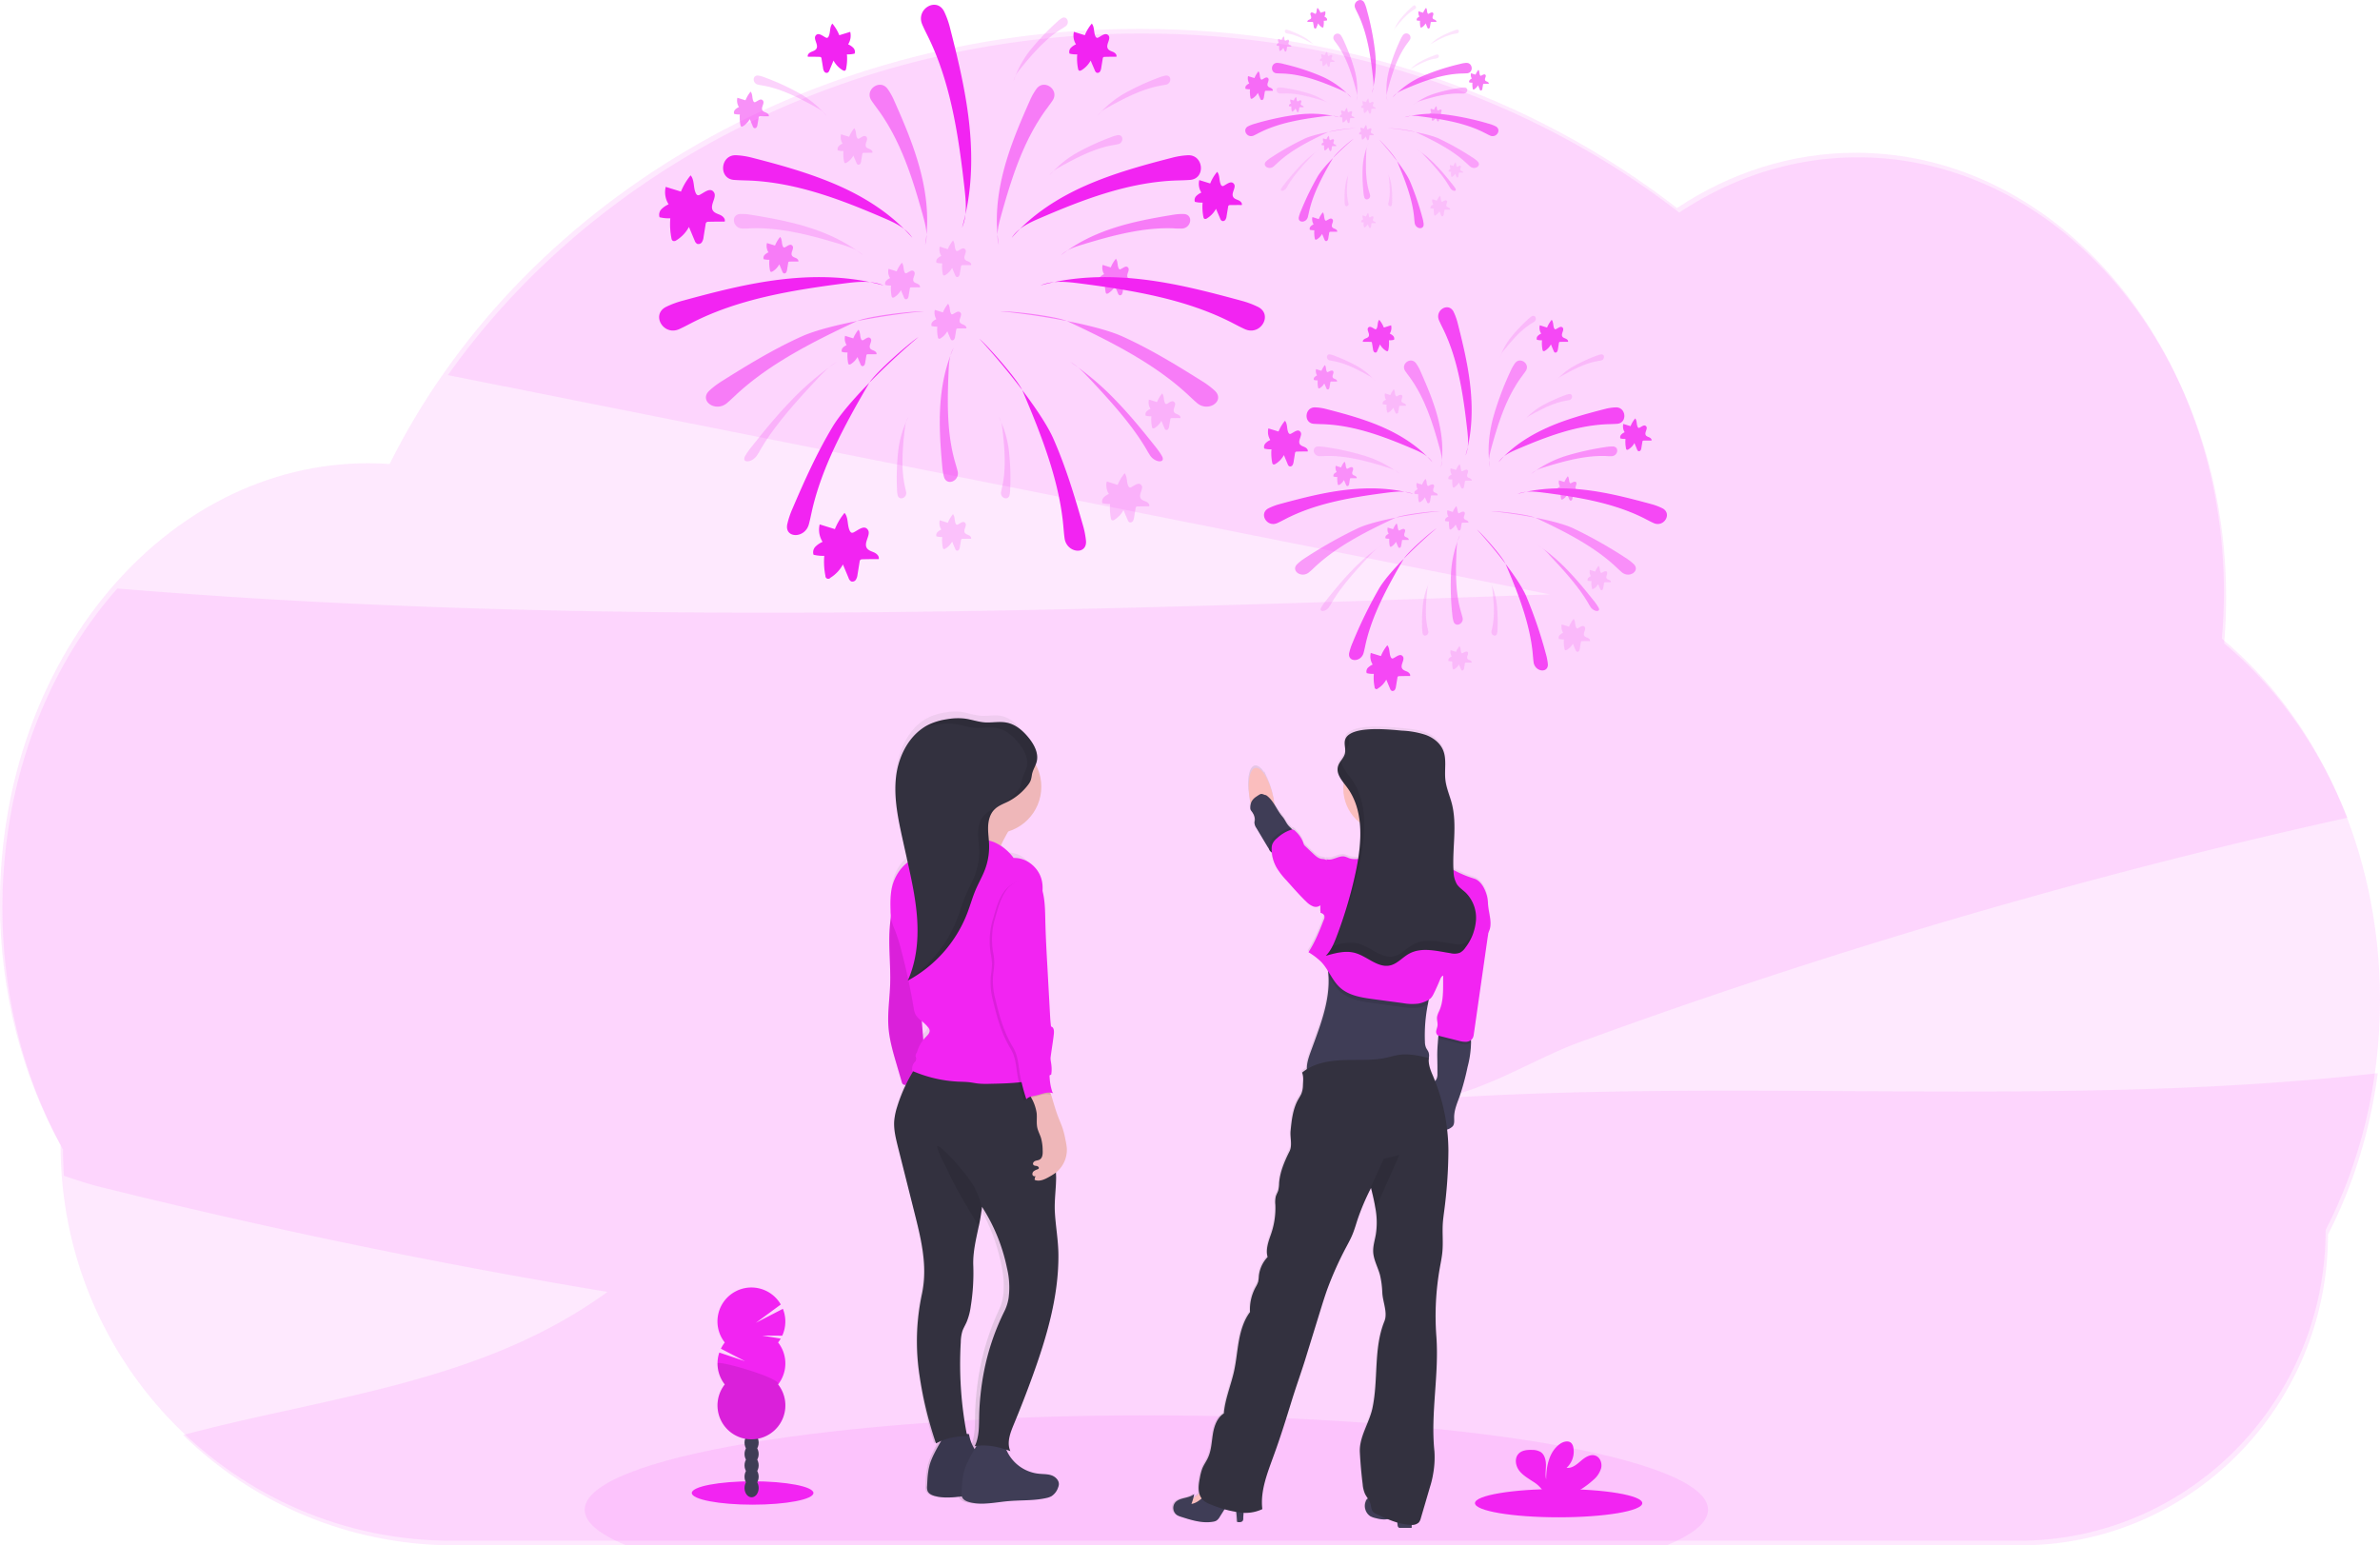 <?xml version="1.0" encoding="UTF-8"?> <svg xmlns="http://www.w3.org/2000/svg" xmlns:xlink="http://www.w3.org/1999/xlink" id="e9132ac9-0ebd-419d-9811-844b4d88d8cc" data-name="Layer 1" width="1144" height="742.88" viewBox="0 0 1144 742.88"><defs><linearGradient id="b150bed3-50d4-4a2d-b475-394527b87b3c" x1="495.92" y1="801.36" x2="495.92" y2="420.45" gradientUnits="userSpaceOnUse"><stop offset="0" stop-color="gray" stop-opacity="0.25"></stop><stop offset="0.54" stop-color="gray" stop-opacity="0.12"></stop><stop offset="1" stop-color="gray" stop-opacity="0.1"></stop></linearGradient><linearGradient id="eba2aeb6-e081-474a-b312-4768ced23b8d" x1="591.52" y1="620.32" x2="744.51" y2="620.32" xlink:href="#b150bed3-50d4-4a2d-b475-394527b87b3c"></linearGradient></defs><title>fireworks</title><path d="M1170.92,594.43a244,244,0,0,1-8.87,40.62A229.22,229.22,0,0,1,1147,672c0,82.52-66.1,149.4-147.65,149.4H246.25A186.29,186.29,0,0,1,116,768.36l1-.25c69.46-18.42,142.75-24.77,203-68.53q-123.08-20.42-244.78-50.7c-5-1.26-10.68-3.16-16.51-5.13-.27-4.16-.42-8.35-.42-12.57-.37-.67-.73-1.35-1.09-2q-2.38-4.41-4.58-9c-14.93-31-23.46-66.91-23.46-105.23,0-60.44,21.23-115,55.25-153.5C313.2,380.39,543.44,372.36,773,364.29L571.63,324.23,243.29,258.89C313.14,160.21,436.41,94.67,576.83,94.67c98.82,0,189.14,32.46,258.34,86.08,25.44-16.91,54.73-26.56,85.9-26.56,64.9,0,121.63,41.73,152.44,104,0,0,0,0,0,.05,15.58,31.5,24.52,68.23,24.52,107.47,0,7-.29,14-.86,20.9,0,.41-.06.81-.1,1.22,21.4,17.81,39.35,41.11,52.41,68.2.16.32.32.66.47,1q3.43,7.15,6.38,14.66l-.19,0q-12.6,2.79-25.17,5.68Q995.5,508.67,862.52,553.22q-38.12,12.76-76,26.62c-21.32,7.79-48.74,25.47-70.84,26.94,151.1-10.13,303.41,4.64,453.81-12.19Z" transform="translate(-28 -78.56)" fill="#f224f2" opacity="0.1"></path><path d="M1172,559.22c0-71.94-30.06-135.47-76-173.67q.95-10.91,1-22.12C1097,246.64,1017.73,152,920,152c-31.18,0-60.47,9.65-85.91,26.56C764.89,124.9,674.56,92.44,575.74,92.44c-160.79,0-299.1,85.93-360.46,209.16-3.41-.24-6.84-.37-10.3-.37-97.74,0-177,94.68-177,211.48,0,42.93,10.72,82.88,29.12,116.23h0c0,105.08,84.19,190.27,188,190.27H998.24c81.54,0,147.64-66.89,147.64-149.39h0C1162.44,637.64,1172,599.76,1172,559.22Z" transform="translate(-28 -78.56)" fill="#f224f2" opacity="0.1"></path><path d="M849,804.29c0,5.14-5.1,10.09-14.49,14.69-1.68.83-3.51,1.65-5.46,2.46H329c-1.95-.81-3.78-1.63-5.46-2.46-9.39-4.6-14.49-9.55-14.49-14.69,0-25.06,120.88-45.37,270-45.37S849,779.23,849,804.29Z" transform="translate(-28 -78.56)" fill="#f224f2" opacity="0.1"></path><ellipse cx="361.76" cy="717.68" rx="29.24" ry="5.62" fill="#f224f2"></ellipse><ellipse cx="361.27" cy="715.29" rx="3.4" ry="4.46" fill="#3f3d56"></ellipse><ellipse cx="361.27" cy="709.84" rx="3.4" ry="4.46" fill="#3f3d56"></ellipse><ellipse cx="361.27" cy="704.39" rx="3.4" ry="4.46" fill="#3f3d56"></ellipse><ellipse cx="361.27" cy="698.95" rx="3.4" ry="4.46" fill="#3f3d56"></ellipse><ellipse cx="361.27" cy="693.5" rx="3.4" ry="4.46" fill="#3f3d56"></ellipse><ellipse cx="361.27" cy="688.05" rx="3.4" ry="4.46" fill="#3f3d56"></ellipse><ellipse cx="361.27" cy="682.61" rx="3.4" ry="4.46" fill="#3f3d56"></ellipse><path d="M402,723.89a15.65,15.65,0,0,0,1.27-1.86l-8.94-1.47,9.67.07a16.35,16.35,0,0,0,.31-12.92l-13,6.73,12-8.8a16.31,16.31,0,1,0-26.93,18.25,16.35,16.35,0,0,0-1.86,3l11.61,6-12.38-4.16a16.33,16.33,0,0,0,2.63,15.32,16.31,16.31,0,1,0,25.63,0,16.32,16.32,0,0,0,0-20.17Z" transform="translate(-28 -78.56)" fill="#f224f2"></path><path d="M372.89,734a16.24,16.24,0,0,0,3.49,10.09,16.31,16.31,0,1,0,25.63,0C404.2,741.28,372.89,732.14,372.89,734Z" transform="translate(-28 -78.56)" opacity="0.1"></path><g opacity="0.8"><path d="M708.62,253.18c-2.43-3.31-7.45.27-5.18,3.69.59.89,1.24,1.76,1.86,2.58,7.47,10.09,11.34,22.34,14.67,34.44.82,3,1.61,6.15.68,9.09,1.34-7.87.47-16-1.55-23.71s-5.15-15.1-8.39-22.39A19.93,19.93,0,0,0,708.62,253.18Z" transform="translate(-28 -78.56)" fill="#f224f2" opacity="0.5"></path><path d="M660.14,274.39c-5-.16-5.68,7.49-.66,7.89,1.32.1,2.64.13,3.91.17,15.43.42,30,6,44.05,12,3.44,1.47,7,3.13,9.07,6.29-6.32-7.33-14.65-12.7-23.5-16.65s-18.29-6.53-27.72-8.95A23.55,23.55,0,0,0,660.14,274.39Z" transform="translate(-28 -78.56)" fill="#f224f2"></path><path d="M661.53,293.18c-3.18.12-2.46,4.64.74,4.67.84,0,1.68,0,2.48-.07,9.73-.39,19.7,2.29,29.37,5.25,2.38.72,4.88,1.55,6.61,3.32a52.91,52.91,0,0,0-17.17-8.81,131.8,131.8,0,0,0-18.68-4.11A17.07,17.07,0,0,0,661.53,293.18Z" transform="translate(-28 -78.56)" fill="#f224f2" opacity="0.2"></path><path d="M726.67,377.27c.9,3.05,5.1,1.24,4.33-1.88-.2-.81-.44-1.61-.67-2.38-2.8-9.33-2.67-19.65-2.21-29.76.12-2.47.29-5.11,1.58-7.22a52.94,52.94,0,0,0-4.27,18.82,131,131,0,0,0,.65,19.12A16.93,16.93,0,0,0,726.67,377.27Z" transform="translate(-28 -78.56)" fill="#f224f2" opacity="0.5"></path><path d="M667.33,248.93c-1.91-.33-2.06,2.46-.15,2.88.5.12,1,.2,1.49.28,5.86,1,11.47,3.87,16.87,6.87a9.16,9.16,0,0,1,3.53,2.82,32.21,32.21,0,0,0-9.14-7.44,79.22,79.22,0,0,0-10.63-4.83A10.36,10.36,0,0,0,667.33,248.93Z" transform="translate(-28 -78.56)" fill="#f224f2" opacity="0.2"></path><path d="M637.75,322.9c-4.86,2.5-.75,9.37,4.24,7.09,1.31-.6,2.58-1.27,3.8-1.9,14.86-7.7,32.11-10.54,49.09-12.72,4.16-.54,8.6-1,12.46.64-10.51-3-21.69-3.21-32.5-1.95s-21.32,4-31.73,6.82A28.22,28.22,0,0,0,637.75,322.9Z" transform="translate(-28 -78.56)" fill="#f224f2"></path><path d="M651.64,349.63c-3.5,3.26,2,7.11,5.62,4,1-.82,1.87-1.68,2.75-2.5,10.64-10,24.71-17.11,38.72-23.66,3.44-1.61,17.59-3.26,21.37-3.17-9.87.89-30,4-39,8a216.31,216.31,0,0,0-25.42,14.27A26.94,26.94,0,0,0,651.64,349.63Z" transform="translate(-28 -78.56)" fill="#f224f2" opacity="0.5"></path><path d="M676.56,392.31c-1,4.66,5.65,4.73,6.89.07.32-1.22.58-2.45.83-3.62,3.08-14.27,10.61-28.12,18.41-41.48,1.92-3.28,12.63-12.67,15.79-14.75-7.62,6.34-22.45,20.34-27.51,28.78a216.23,216.23,0,0,0-12.81,26.19A26.88,26.88,0,0,0,676.56,392.31Z" transform="translate(-28 -78.56)" fill="#f224f2"></path><path d="M726.72,228.48c-2.38-4.86-9.18-.87-7,4.11.57,1.3,1.2,2.58,1.81,3.79,7.32,14.82,9.84,32,11.73,48.82.46,4.13.85,8.54-.83,12.34,3.07-10.38,3.48-21.46,2.42-32.19s-3.57-21.18-6.21-31.54A27.76,27.76,0,0,0,726.72,228.48Z" transform="translate(-28 -78.56)" fill="#f224f2"></path><path d="M688.82,236.73a.78.78,0,0,0,.41.12c.26,0,.45-.26.56-.5.59-1.29.25-3,1.17-4.06a14,14,0,0,1,2.22,3.73l3.49-1.09a5.23,5.23,0,0,1-.66,4,5.28,5.28,0,0,1,1.64,1.11,1.81,1.81,0,0,1,.43,1.85,8.87,8.87,0,0,1-2.46.25,16,16,0,0,1-.27,4.58.85.85,0,0,1-.3.59c-.25.16-.59,0-.85-.14a8.16,8.16,0,0,1-2.87-3.05l-1.3,3.1a1.37,1.37,0,0,1-.58.78,1,1,0,0,1-1.09-.38,2.79,2.79,0,0,1-.38-1.17l-.49-3a.65.65,0,0,0-.16-.41.7.7,0,0,0-.51-.15c-1.24,0-2.47-.05-3.7,0-.21-.65.44-1.26,1.07-1.54s1.38-.48,1.7-1.09c.64-1.25-1-3-.32-4.06C686.4,235,687.74,236.2,688.82,236.73Z" transform="translate(-28 -78.56)" fill="#f224f2"></path><path d="M756.21,253.18c2.43-3.31,7.44.27,5.18,3.69-.6.89-1.24,1.76-1.86,2.58-7.47,10.09-11.34,22.34-14.68,34.44-.82,3-1.61,6.15-.67,9.09-1.34-7.87-.47-16,1.55-23.71a146.49,146.49,0,0,1,8.38-22.39A20.57,20.57,0,0,1,756.21,253.18Z" transform="translate(-28 -78.56)" fill="#f224f2" opacity="0.5"></path><path d="M804.68,274.39c5-.16,5.68,7.49.66,7.89-1.31.1-2.64.13-3.9.17-15.44.42-30,6-44.05,12-3.44,1.47-7.06,3.13-9.07,6.29,6.32-7.33,14.64-12.7,23.5-16.65s18.28-6.53,27.72-8.95A23.55,23.55,0,0,1,804.68,274.39Z" transform="translate(-28 -78.56)" fill="#f224f2"></path><path d="M803.29,293.18c3.19.12,2.47,4.64-.73,4.67-.84,0-1.68,0-2.48-.07-9.74-.39-19.7,2.29-29.37,5.25-2.38.72-4.89,1.55-6.61,3.32a52.91,52.91,0,0,1,17.17-8.81A131.8,131.8,0,0,1,800,293.43,17,17,0,0,1,803.29,293.18Z" transform="translate(-28 -78.56)" fill="#f224f2" opacity="0.5"></path><path d="M797.5,248.93c1.91-.33,2.06,2.46.15,2.88-.5.12-1,.2-1.49.28-5.86,1-11.48,3.87-16.88,6.87a9.13,9.13,0,0,0-3.52,2.82,32.17,32.17,0,0,1,9.13-7.44,79.92,79.92,0,0,1,10.64-4.83A10.36,10.36,0,0,1,797.5,248.93Z" transform="translate(-28 -78.56)" fill="#f224f2" opacity="0.2"></path><path d="M747.61,383.06c-.43,1.89-3.06.95-2.71-1,.09-.51.21-1,.32-1.48,1.33-5.8.85-12.08.17-18.22a9.2,9.2,0,0,0-1.25-4.34,32.37,32.37,0,0,1,3.35,11.3,79.94,79.94,0,0,1,.35,11.67A10,10,0,0,1,747.61,383.06Z" transform="translate(-28 -78.56)" fill="#f224f2" opacity="0.2"></path><path d="M796.27,370.45c1.5,2.53-2.18,2.36-3.8-.18-.42-.66-.81-1.33-1.18-2-4.56-7.76-11.49-15.43-18.48-22.83a25.43,25.43,0,0,0-5.73-5,90.57,90.57,0,0,1,15,12.84c4.48,4.69,8.44,9.57,12.32,14.45A23.68,23.68,0,0,1,796.27,370.45Z" transform="translate(-28 -78.56)" fill="#f224f2" opacity="0.5"></path><path d="M663.14,370.45c-1.5,2.53,2.18,2.36,3.79-.18.43-.66.82-1.33,1.19-2,4.56-7.76,11.49-15.43,18.48-22.83a25.21,25.21,0,0,1,5.73-5,90.16,90.16,0,0,0-15,12.84c-4.48,4.69-8.45,9.57-12.32,14.45A23.68,23.68,0,0,0,663.14,370.45Z" transform="translate(-28 -78.56)" fill="#f224f2" opacity="0.2"></path><path d="M711.83,383.06c.43,1.89,3.06.95,2.71-1-.09-.51-.21-1-.32-1.48-1.33-5.8-.85-12.08-.17-18.22a9.2,9.2,0,0,1,1.25-4.34,32.37,32.37,0,0,0-3.35,11.3A79.94,79.94,0,0,0,711.6,381,10,10,0,0,0,711.83,383.06Z" transform="translate(-28 -78.56)" fill="#f224f2" opacity="0.2"></path><path d="M782.16,268c1.91-.34,2.06,2.46.15,2.88-.5.11-1,.19-1.49.28-5.86,1-11.47,3.87-16.88,6.86a9.32,9.32,0,0,0-3.52,2.83,32.42,32.42,0,0,1,9.14-7.45,80.5,80.5,0,0,1,10.63-4.83A10.33,10.33,0,0,1,782.16,268Z" transform="translate(-28 -78.56)" fill="#f224f2" opacity="0.2"></path><path d="M764.27,230.59c1.65-1,2.83,1.51,1.21,2.61-.42.29-.86.56-1.27.81-5.07,3.12-9.2,7.88-13.09,12.68a9.07,9.07,0,0,0-2.21,3.94,32.3,32.3,0,0,1,5.69-10.32,79.66,79.66,0,0,1,8.06-8.46A9.83,9.83,0,0,1,764.27,230.59Z" transform="translate(-28 -78.56)" fill="#f224f2" opacity="0.2"></path><path d="M827.08,322.9c4.86,2.5.75,9.37-4.24,7.09-1.31-.6-2.59-1.27-3.8-1.9-14.86-7.7-32.12-10.54-49.09-12.72-4.16-.54-8.6-1-12.46.64,10.5-3,21.69-3.21,32.5-1.95s21.32,4,31.73,6.82A28.48,28.48,0,0,1,827.08,322.9Z" transform="translate(-28 -78.56)" fill="#f224f2"></path><path d="M813.19,349.63c3.49,3.26-2,7.11-5.63,4-.95-.82-1.87-1.68-2.74-2.5-10.65-10-24.72-17.11-38.72-23.66-3.44-1.61-17.6-3.26-21.37-3.17,9.87.89,30,4,39,8a216.44,216.44,0,0,1,25.43,14.27A26.94,26.94,0,0,1,813.19,349.63Z" transform="translate(-28 -78.56)" fill="#f224f2" opacity="0.5"></path><path d="M772,397.63c.43,4.76-6.21,4-6.85-.79-.17-1.25-.27-2.5-.37-3.69-1.27-14.55-7-29.24-13.07-43.46-1.49-3.49-10.94-14.16-13.82-16.61,6.77,7.24,19.73,23,23.69,32A215.87,215.87,0,0,1,771,392.66,27.51,27.51,0,0,1,772,397.63Z" transform="translate(-28 -78.56)" fill="#f224f2"></path><path d="M776,236.73a.78.78,0,0,1-.41.12c-.27,0-.45-.26-.56-.5-.6-1.29-.25-3-1.17-4.06a14,14,0,0,0-2.22,3.73l-3.49-1.09a5.19,5.19,0,0,0,.66,4,5.33,5.33,0,0,0-1.65,1.11,1.83,1.83,0,0,0-.42,1.85,8.83,8.83,0,0,0,2.46.25,16.36,16.36,0,0,0,.26,4.58.89.89,0,0,0,.3.59.86.86,0,0,0,.86-.14,8.16,8.16,0,0,0,2.87-3.05l1.3,3.1a1.33,1.33,0,0,0,.58.78.93.93,0,0,0,1.08-.38,2.66,2.66,0,0,0,.39-1.17l.48-3a.72.72,0,0,1,.17-.41.7.7,0,0,1,.51-.15c1.23,0,2.47-.05,3.7,0,.21-.65-.45-1.26-1.08-1.54s-1.37-.48-1.69-1.09c-.64-1.25,1-3,.31-4.06C778.43,235,777.09,236.2,776,236.73Z" transform="translate(-28 -78.56)" fill="#f224f2"></path><path d="M786.54,380.51a.9.9,0,0,1-.41.13c-.27,0-.45-.27-.56-.51-.59-1.29-.25-3-1.17-4.06a14,14,0,0,0-2.22,3.73l-3.49-1.08a5.21,5.21,0,0,0,.66,4,5.46,5.46,0,0,0-1.64,1.11,1.81,1.81,0,0,0-.43,1.85,8.87,8.87,0,0,0,2.46.25,16,16,0,0,0,.27,4.58.83.83,0,0,0,.3.59c.25.16.59,0,.85-.14a8.16,8.16,0,0,0,2.87-3l1.3,3.1a1.37,1.37,0,0,0,.58.78.94.94,0,0,0,1.09-.38,2.74,2.74,0,0,0,.38-1.17l.49-3a.65.65,0,0,1,.16-.41.7.7,0,0,1,.51-.15c1.23,0,2.47-.05,3.7,0,.21-.65-.44-1.26-1.07-1.54s-1.38-.48-1.7-1.09c-.64-1.25,1-3,.32-4.06C789,378.74,787.62,380,786.54,380.51Z" transform="translate(-28 -78.56)" fill="#f224f2" opacity="0.2"></path><path d="M816.13,284.13a.8.8,0,0,1-.42.13c-.26,0-.44-.27-.55-.51-.6-1.29-.26-3-1.17-4.05a13.75,13.75,0,0,0-2.22,3.72l-3.49-1.08a5.17,5.17,0,0,0,.66,4,5.24,5.24,0,0,0-1.65,1.12,1.83,1.83,0,0,0-.43,1.84,8.94,8.94,0,0,0,2.47.25,16.45,16.45,0,0,0,.26,4.59.87.87,0,0,0,.3.58.84.84,0,0,0,.85-.14,8,8,0,0,0,2.88-3.05l1.29,3.1a1.37,1.37,0,0,0,.58.78.93.93,0,0,0,1.09-.38,2.62,2.62,0,0,0,.39-1.17l.48-2.95a.86.86,0,0,1,.16-.42.78.78,0,0,1,.52-.15c1.23,0,2.46,0,3.69,0,.22-.65-.44-1.26-1.07-1.54s-1.38-.48-1.69-1.09c-.64-1.25,1-3,.31-4.06C818.55,282.36,817.2,283.6,816.13,284.13Z" transform="translate(-28 -78.56)" fill="#f224f2"></path><path d="M697.84,394.93a1.08,1.08,0,0,1-.57.17c-.37,0-.63-.37-.78-.7-.83-1.8-.35-4.13-1.63-5.65a19.34,19.34,0,0,0-3.09,5.19l-4.87-1.51a7.27,7.27,0,0,0,.92,5.57,7.74,7.74,0,0,0-2.29,1.56,2.57,2.57,0,0,0-.6,2.58,12.49,12.49,0,0,0,3.44.34,22.48,22.48,0,0,0,.37,6.39.9.9,0,0,0,1.6.62,11.19,11.19,0,0,0,4-4.25l1.81,4.32a1.92,1.92,0,0,0,.81,1.09,1.32,1.32,0,0,0,1.52-.53,3.82,3.82,0,0,0,.53-1.64l.68-4.11a1,1,0,0,1,.22-.58,1.06,1.06,0,0,1,.72-.21c1.72-.05,3.44-.06,5.15-.05.3-.91-.62-1.76-1.49-2.15s-1.92-.67-2.36-1.52c-.9-1.74,1.42-4.16.43-5.66C701.21,392.46,699.34,394.19,697.84,394.93Z" transform="translate(-28 -78.56)" fill="#f224f2"></path><path d="M648.63,287a1.22,1.22,0,0,1-.58.17c-.36,0-.62-.37-.78-.7-.82-1.8-.35-4.14-1.62-5.65a19.47,19.47,0,0,0-3.1,5.18l-4.86-1.5a7.19,7.19,0,0,0,.92,5.57,7.27,7.27,0,0,0-2.29,1.56,2.53,2.53,0,0,0-.6,2.57,12.42,12.42,0,0,0,3.44.35,22.84,22.84,0,0,0,.36,6.39,1.17,1.17,0,0,0,.42.81c.36.23.82,0,1.19-.2a11.31,11.31,0,0,0,4-4.24l1.81,4.32a1.9,1.9,0,0,0,.8,1.08,1.3,1.3,0,0,0,1.52-.52,3.88,3.88,0,0,0,.54-1.64l.67-4.11a1.1,1.1,0,0,1,.23-.59,1,1,0,0,1,.72-.2c1.71-.05,3.43-.07,5.15-.05.29-.92-.62-1.76-1.5-2.15s-1.92-.67-2.36-1.52c-.89-1.74,1.42-4.16.44-5.66C652,284.53,650.13,286.27,648.63,287Z" transform="translate(-28 -78.56)" fill="#f224f2"></path><path d="M798,353.84a.67.67,0,0,1-.3.1.59.59,0,0,1-.42-.38c-.44-1-.18-2.2-.86-3a10.23,10.23,0,0,0-1.64,2.75l-2.59-.8a3.84,3.84,0,0,0,.49,3,3.91,3.91,0,0,0-1.22.82,1.37,1.37,0,0,0-.31,1.37,6.19,6.19,0,0,0,1.82.18,11.76,11.76,0,0,0,.2,3.4.62.62,0,0,0,.22.43c.19.12.44,0,.63-.1a6,6,0,0,0,2.12-2.26l1,2.3a1,1,0,0,0,.43.57.7.7,0,0,0,.81-.28,2,2,0,0,0,.28-.87l.36-2.18a.56.56,0,0,1,.12-.31.52.52,0,0,1,.38-.11c.92,0,1.83,0,2.74,0,.16-.48-.33-.93-.79-1.14s-1-.36-1.26-.81c-.47-.92.76-2.21.23-3S798.76,353.45,798,353.84Z" transform="translate(-28 -78.56)" fill="#f224f2" opacity="0.2"></path><path d="M731.11,392.44a.59.59,0,0,1-.31.09c-.19,0-.33-.19-.41-.37-.44-1-.19-2.2-.86-3a10.26,10.26,0,0,0-1.65,2.75l-2.58-.8a3.8,3.8,0,0,0,.49,3,4.12,4.12,0,0,0-1.22.83,1.35,1.35,0,0,0-.32,1.37,6.62,6.62,0,0,0,1.83.18,12.14,12.14,0,0,0,.19,3.4.67.67,0,0,0,.22.43c.19.12.44,0,.63-.11a5.9,5.9,0,0,0,2.13-2.25l1,2.29a1.07,1.07,0,0,0,.43.58.7.7,0,0,0,.81-.28,2,2,0,0,0,.28-.87l.36-2.19a.51.51,0,0,1,.12-.3.52.52,0,0,1,.38-.11c.91,0,1.82,0,2.74,0,.15-.49-.33-.94-.8-1.14s-1-.36-1.25-.81c-.48-.93.75-2.21.23-3S731.91,392.05,731.11,392.44Z" transform="translate(-28 -78.56)" fill="#f224f2" opacity="0.2"></path><path d="M666.41,257.35a.69.69,0,0,1-.3.09c-.2,0-.34-.2-.42-.38-.44-.95-.19-2.19-.86-3a10.32,10.32,0,0,0-1.65,2.76l-2.58-.8a3.81,3.81,0,0,0,.49,3,3.94,3.94,0,0,0-1.22.83,1.34,1.34,0,0,0-.32,1.36,6.66,6.66,0,0,0,1.83.19,12,12,0,0,0,.19,3.39.63.63,0,0,0,.23.43.62.62,0,0,0,.63-.1,6,6,0,0,0,2.12-2.26l1,2.3a1,1,0,0,0,.43.57.69.69,0,0,0,.81-.27,2,2,0,0,0,.28-.88l.36-2.18a.56.56,0,0,1,.12-.31.52.52,0,0,1,.38-.11c.91,0,1.83,0,2.74,0,.15-.48-.33-.93-.8-1.14s-1-.35-1.25-.81c-.48-.92.76-2.2.23-3S667.21,257,666.41,257.35Z" transform="translate(-28 -78.56)" fill="#f224f2" opacity="0.5"></path><path d="M700.84,333.48a.75.75,0,0,1-.3.09c-.2,0-.33-.2-.41-.38-.44-.95-.19-2.19-.87-3a10.55,10.55,0,0,0-1.64,2.76l-2.59-.8a3.91,3.91,0,0,0,.49,3,3.78,3.78,0,0,0-1.21.83,1.33,1.33,0,0,0-.32,1.36,6.59,6.59,0,0,0,1.82.19,12,12,0,0,0,.2,3.39.62.62,0,0,0,.22.43.62.62,0,0,0,.63-.1A6.08,6.08,0,0,0,699,339l1,2.3a1,1,0,0,0,.43.57.68.68,0,0,0,.8-.28,2,2,0,0,0,.29-.87l.36-2.18a.41.41,0,0,1,.5-.42l2.73,0c.16-.48-.32-.93-.79-1.14s-1-.35-1.25-.81c-.48-.92.75-2.21.23-3S701.64,333.08,700.84,333.48Z" transform="translate(-28 -78.56)" fill="#f224f2" opacity="0.5"></path><path d="M675.85,303.8a.53.53,0,0,1-.3.09c-.2,0-.33-.2-.41-.38-.44-.95-.19-2.19-.87-3a10.28,10.28,0,0,0-1.64,2.76l-2.59-.8a3.9,3.9,0,0,0,.49,3,3.94,3.94,0,0,0-1.22.83,1.36,1.36,0,0,0-.31,1.36,6.55,6.55,0,0,0,1.82.19,12,12,0,0,0,.2,3.39.6.6,0,0,0,.22.43.62.62,0,0,0,.63-.1,6.05,6.05,0,0,0,2.13-2.25l1,2.29a1,1,0,0,0,.42.57.68.68,0,0,0,.81-.27,2,2,0,0,0,.29-.87l.35-2.19a.56.56,0,0,1,.12-.31.64.64,0,0,1,.39-.11l2.73,0c.16-.48-.33-.93-.79-1.13s-1-.36-1.26-.82c-.47-.92.76-2.2.24-3S676.65,303.4,675.85,303.8Z" transform="translate(-28 -78.56)" fill="#f224f2" opacity="0.5"></path><path d="M783.19,310.79a.75.75,0,0,1-.3.09c-.2,0-.33-.2-.41-.38-.44-.95-.19-2.19-.87-3a10.28,10.28,0,0,0-1.64,2.76l-2.59-.8a3.9,3.9,0,0,0,.49,3,3.94,3.94,0,0,0-1.22.83,1.35,1.35,0,0,0-.31,1.36,6.55,6.55,0,0,0,1.82.19,12,12,0,0,0,.2,3.39.62.62,0,0,0,.22.43.62.62,0,0,0,.63-.1,6.08,6.08,0,0,0,2.13-2.26l1,2.3a1,1,0,0,0,.43.57.69.69,0,0,0,.8-.28,2,2,0,0,0,.29-.87l.36-2.18a.55.55,0,0,1,.11-.31.53.53,0,0,1,.39-.11l2.73,0c.16-.48-.33-.93-.79-1.14s-1-.35-1.26-.81c-.47-.92.76-2.21.24-3S784,310.39,783.19,310.79Z" transform="translate(-28 -78.56)" fill="#f224f2" opacity="0.5"></path><path d="M731.11,305a.69.69,0,0,1-.31.09c-.19,0-.33-.2-.41-.38-.44-1-.19-2.19-.86-3a10.32,10.32,0,0,0-1.65,2.76l-2.58-.8a3.81,3.81,0,0,0,.49,3,3.94,3.94,0,0,0-1.22.83,1.34,1.34,0,0,0-.32,1.36,6.62,6.62,0,0,0,1.83.19,12,12,0,0,0,.19,3.39.67.67,0,0,0,.22.43.62.62,0,0,0,.63-.1,6,6,0,0,0,2.13-2.26l1,2.3a1,1,0,0,0,.43.57.7.7,0,0,0,.81-.27,2,2,0,0,0,.28-.88l.36-2.18a.56.56,0,0,1,.12-.31.52.52,0,0,1,.38-.11c.91,0,1.82,0,2.74,0,.15-.48-.33-.93-.8-1.14s-1-.35-1.25-.81c-.48-.92.75-2.2.23-3S731.91,304.55,731.11,305Z" transform="translate(-28 -78.56)" fill="#f224f2" opacity="0.2"></path><path d="M714.76,312.06a.62.62,0,0,1-.3.09c-.2,0-.33-.2-.41-.38-.44-.95-.19-2.19-.87-3a10.28,10.28,0,0,0-1.64,2.76l-2.59-.8a3.9,3.9,0,0,0,.49,3,3.94,3.94,0,0,0-1.22.83,1.36,1.36,0,0,0-.31,1.36,6.55,6.55,0,0,0,1.82.19,12,12,0,0,0,.2,3.39.62.62,0,0,0,.22.43.62.62,0,0,0,.63-.1,6.08,6.08,0,0,0,2.13-2.26l1,2.3a1,1,0,0,0,.43.57.67.67,0,0,0,.8-.27,2,2,0,0,0,.29-.87l.36-2.19a.55.55,0,0,1,.11-.31.64.64,0,0,1,.39-.11l2.73,0c.16-.48-.33-.93-.79-1.14s-1-.35-1.26-.81c-.47-.92.76-2.2.24-3S715.56,311.66,714.76,312.06Z" transform="translate(-28 -78.56)" fill="#f224f2" opacity="0.3"></path><path d="M699.53,269a.85.85,0,0,1-.31.09c-.19,0-.33-.2-.41-.38-.44-.95-.19-2.19-.86-3a10.32,10.32,0,0,0-1.65,2.76l-2.58-.8a3.82,3.82,0,0,0,.49,3,4.09,4.09,0,0,0-1.22.82,1.36,1.36,0,0,0-.32,1.37,6.29,6.29,0,0,0,1.83.18,12.12,12.12,0,0,0,.19,3.4.67.67,0,0,0,.22.43.62.62,0,0,0,.63-.1,6,6,0,0,0,2.13-2.26l1,2.3a1,1,0,0,0,.43.57.7.7,0,0,0,.81-.28,2,2,0,0,0,.28-.87l.36-2.18a.56.56,0,0,1,.12-.31.52.52,0,0,1,.38-.11c.91,0,1.83,0,2.74,0,.15-.48-.33-.93-.8-1.14s-1-.36-1.25-.81c-.48-.92.75-2.21.23-3S700.33,268.63,699.53,269Z" transform="translate(-28 -78.56)" fill="#f224f2" opacity="0.2"></path><path d="M729.54,325.18a.59.59,0,0,1-.31.09c-.19,0-.33-.2-.41-.38-.44-.95-.19-2.19-.86-3a10.32,10.32,0,0,0-1.65,2.76l-2.58-.8a3.81,3.81,0,0,0,.49,3,3.94,3.94,0,0,0-1.22.83,1.35,1.35,0,0,0-.32,1.37,7.07,7.07,0,0,0,1.83.18,12,12,0,0,0,.19,3.39.62.62,0,0,0,.22.43c.19.13.44,0,.64-.1a6,6,0,0,0,2.12-2.25l1,2.29a1,1,0,0,0,.43.57.68.68,0,0,0,.81-.27,2,2,0,0,0,.28-.87l.36-2.19a.56.56,0,0,1,.12-.31.63.63,0,0,1,.38-.11c.91,0,1.83,0,2.74,0,.15-.49-.33-.94-.8-1.14s-1-.36-1.25-.81c-.48-.93.75-2.21.23-3S730.34,324.78,729.54,325.18Z" transform="translate(-28 -78.56)" fill="#f224f2" opacity="0.3"></path></g><g opacity="0.6"><path d="M672.46,95.46a2,2,0,0,0-3.25,2.32c.37.56.78,1.11,1.17,1.63,4.69,6.33,7.12,14,9.22,21.63.51,1.87,1,3.86.42,5.71a35.59,35.59,0,0,0-1-14.9,92.28,92.28,0,0,0-5.27-14.06A12.23,12.23,0,0,0,672.46,95.46Z" transform="translate(-28 -78.56)" fill="#f224f2" opacity="0.5"></path><path d="M642,108.79c-3.17-.1-3.57,4.7-.42,5,.83.06,1.66.08,2.46.1,9.7.27,18.86,3.79,27.67,7.56,2.17.93,4.44,2,5.7,4a41.55,41.55,0,0,0-14.76-10.46,108.23,108.23,0,0,0-17.42-5.62A14.32,14.32,0,0,0,642,108.79Z" transform="translate(-28 -78.56)" fill="#f224f2"></path><path d="M642.88,120.59c-2,.08-1.55,2.92.47,2.94.52,0,1,0,1.55,0,6.12-.25,12.38,1.44,18.46,3.29a9.61,9.61,0,0,1,4.15,2.09,33.5,33.5,0,0,0-10.79-5.54A83.72,83.72,0,0,0,645,120.75,11.3,11.3,0,0,0,642.88,120.59Z" transform="translate(-28 -78.56)" fill="#f224f2" opacity="0.2"></path><path d="M683.8,173.42c.57,1.92,3.21.78,2.73-1.17-.13-.52-.28-1-.43-1.5-1.75-5.86-1.67-12.35-1.38-18.7a9.43,9.43,0,0,1,1-4.53A33.33,33.33,0,0,0,683,159.34a82.86,82.86,0,0,0,.41,12A11.09,11.09,0,0,0,683.8,173.42Z" transform="translate(-28 -78.56)" fill="#f224f2" opacity="0.5"></path><path d="M646.53,92.8c-1.21-.21-1.3,1.54-.1,1.81.32.07.63.12.93.17,3.69.63,7.21,2.43,10.61,4.31a5.69,5.69,0,0,1,2.21,1.78,20.28,20.28,0,0,0-5.74-4.68,49.43,49.43,0,0,0-6.68-3A6,6,0,0,0,646.53,92.8Z" transform="translate(-28 -78.56)" fill="#f224f2" opacity="0.2"></path><path d="M627.94,139.27c-3.05,1.57-.47,5.88,2.67,4.45.82-.37,1.62-.79,2.38-1.19,9.34-4.84,20.18-6.62,30.84-8,2.62-.33,5.41-.63,7.83.41a52.8,52.8,0,0,0-20.42-1.23A133.4,133.4,0,0,0,631.31,138,17.15,17.15,0,0,0,627.94,139.27Z" transform="translate(-28 -78.56)" fill="#f224f2"></path><path d="M636.67,156.06c-2.2,2.05,1.23,4.47,3.53,2.5.6-.51,1.18-1.06,1.72-1.57,6.69-6.28,15.53-10.75,24.33-14.87,2.16-1,11-2,13.43-2-6.2.55-18.87,2.49-24.5,5.05a135.79,135.79,0,0,0-16,9A17,17,0,0,0,636.67,156.06Z" transform="translate(-28 -78.56)" fill="#f224f2" opacity="0.5"></path><path d="M652.32,182.87c-.64,2.93,3.55,3,4.33,0,.2-.77.37-1.54.53-2.28,1.93-9,6.66-17.67,11.56-26.06,1.2-2.05,7.93-8,9.92-9.26-4.79,4-14.11,12.77-17.28,18.08a135.13,135.13,0,0,0-8,16.45A18.15,18.15,0,0,0,652.32,182.87Z" transform="translate(-28 -78.56)" fill="#f224f2"></path><path d="M683.84,79.94c-1.5-3-5.77-.54-4.41,2.59.35.82.75,1.62,1.13,2.38,4.6,9.31,6.19,20.08,7.37,30.67.29,2.6.54,5.36-.52,7.75a53,53,0,0,0,1.52-20.22A134.09,134.09,0,0,0,685,83.29,17.83,17.83,0,0,0,683.84,79.94Z" transform="translate(-28 -78.56)" fill="#f224f2"></path><path d="M660,85.13a.57.57,0,0,0,.25.08.46.46,0,0,0,.35-.32c.38-.81.16-1.86.74-2.55a8.78,8.78,0,0,1,1.39,2.34L665,84a3.29,3.29,0,0,1-.42,2.52,3.23,3.23,0,0,1,1,.7,1.14,1.14,0,0,1,.26,1.16,5.71,5.71,0,0,1-1.55.15,9.93,9.93,0,0,1-.16,2.88.54.54,0,0,1-.19.37.52.52,0,0,1-.53-.09,5,5,0,0,1-1.81-1.91l-.81,2a.82.82,0,0,1-.37.48.57.57,0,0,1-.68-.23,1.7,1.7,0,0,1-.24-.74l-.31-1.86a.42.42,0,0,0-.1-.26.45.45,0,0,0-.32-.09c-.78,0-1.55,0-2.32,0-.14-.41.27-.8.67-1s.86-.3,1.06-.69c.41-.78-.64-1.87-.19-2.55S659.35,84.8,660,85.13Z" transform="translate(-28 -78.56)" fill="#f224f2"></path><path d="M702.36,95.46a2,2,0,0,1,3.26,2.32c-.38.56-.78,1.11-1.17,1.63-4.69,6.33-7.13,14-9.22,21.63-.52,1.87-1,3.86-.43,5.71a35.6,35.6,0,0,1,1-14.9,91.23,91.23,0,0,1,5.27-14.06A12.18,12.18,0,0,1,702.36,95.46Z" transform="translate(-28 -78.56)" fill="#f224f2" opacity="0.5"></path><path d="M732.82,108.79c3.16-.1,3.57,4.7.41,5-.82.06-1.66.08-2.45.1-9.7.27-18.87,3.79-27.68,7.56-2.16.93-4.43,2-5.69,4a41.55,41.55,0,0,1,14.76-10.46,108.44,108.44,0,0,1,17.41-5.62A14.5,14.5,0,0,1,732.82,108.79Z" transform="translate(-28 -78.56)" fill="#f224f2"></path><path d="M732,120.59c2,.08,1.54,2.92-.47,2.94-.53,0-1.05,0-1.55,0-6.12-.25-12.38,1.44-18.46,3.29a9.55,9.55,0,0,0-4.15,2.09,33.4,33.4,0,0,1,10.79-5.54,83.72,83.72,0,0,1,11.74-2.58A11.3,11.3,0,0,1,732,120.59Z" transform="translate(-28 -78.56)" fill="#f224f2" opacity="0.5"></path><path d="M728.3,92.8c1.21-.21,1.3,1.54.1,1.81-.32.07-.63.12-.94.17-3.68.63-7.21,2.43-10.6,4.31a5.69,5.69,0,0,0-2.21,1.78,20.24,20.24,0,0,1,5.73-4.68,50.12,50.12,0,0,1,6.69-3A5.79,5.79,0,0,1,728.3,92.8Z" transform="translate(-28 -78.56)" fill="#f224f2" opacity="0.2"></path><path d="M697,177.06c-.27,1.19-1.92.6-1.7-.61,0-.32.13-.63.2-.93.84-3.64.53-7.59.11-11.45a5.78,5.78,0,0,0-.79-2.72,20.23,20.23,0,0,1,2.1,7.1,51.4,51.4,0,0,1,.23,7.33A6.13,6.13,0,0,1,697,177.06Z" transform="translate(-28 -78.56)" fill="#f224f2" opacity="0.2"></path><path d="M727.53,169.14c.94,1.59-1.37,1.48-2.38-.11-.27-.42-.51-.84-.75-1.24-2.86-4.87-7.22-9.69-11.61-14.34a16.07,16.07,0,0,0-3.59-3.11,56.94,56.94,0,0,1,9.43,8.07c2.82,2.94,5.3,6,7.74,9.08A15.94,15.94,0,0,1,727.53,169.14Z" transform="translate(-28 -78.56)" fill="#f224f2" opacity="0.5"></path><path d="M643.89,169.14c-.94,1.59,1.37,1.48,2.39-.11.26-.42.51-.84.74-1.24,2.86-4.87,7.22-9.69,11.61-14.34a16.12,16.12,0,0,1,3.6-3.11,57,57,0,0,0-9.44,8.07c-2.81,2.94-5.3,6-7.74,9.08A15.94,15.94,0,0,0,643.89,169.14Z" transform="translate(-28 -78.56)" fill="#f224f2" opacity="0.2"></path><path d="M674.48,177.06c.27,1.19,1.92.6,1.71-.61-.06-.32-.13-.63-.2-.93-.84-3.64-.54-7.59-.11-11.45a5.66,5.66,0,0,1,.78-2.72,20.23,20.23,0,0,0-2.1,7.1,50,50,0,0,0-.22,7.33A6.87,6.87,0,0,0,674.48,177.06Z" transform="translate(-28 -78.56)" fill="#f224f2" opacity="0.2"></path><path d="M718.67,104.76c1.2-.21,1.29,1.55.09,1.81-.31.07-.63.12-.93.18-3.69.62-7.21,2.43-10.61,4.31a5.83,5.83,0,0,0-2.21,1.77,20.25,20.25,0,0,1,5.74-4.67,49.49,49.49,0,0,1,6.68-3A6.54,6.54,0,0,1,718.67,104.76Z" transform="translate(-28 -78.56)" fill="#f224f2" opacity="0.2"></path><path d="M707.42,81.27c1-.64,1.78,1,.77,1.64l-.8.51c-3.18,2-5.78,5-8.23,8a5.69,5.69,0,0,0-1.38,2.47,20.15,20.15,0,0,1,3.57-6.48,49.88,49.88,0,0,1,5.06-5.31A6.46,6.46,0,0,1,707.42,81.27Z" transform="translate(-28 -78.56)" fill="#f224f2" opacity="0.2"></path><path d="M746.89,139.27c3.05,1.57.47,5.88-2.67,4.45-.82-.37-1.62-.79-2.39-1.19-9.33-4.84-20.17-6.62-30.83-8-2.62-.33-5.41-.63-7.83.41a52.76,52.76,0,0,1,20.41-1.23A133.26,133.26,0,0,1,743.52,138,17.64,17.64,0,0,1,746.89,139.27Z" transform="translate(-28 -78.56)" fill="#f224f2"></path><path d="M738.16,156.06c2.2,2.05-1.23,4.47-3.53,2.5-.6-.51-1.18-1.06-1.73-1.57-6.69-6.28-15.52-10.75-24.33-14.87-2.15-1-11.05-2-13.42-2,6.2.55,18.86,2.49,24.49,5.05a135.12,135.12,0,0,1,16,9A17,17,0,0,1,738.16,156.06Z" transform="translate(-28 -78.56)" fill="#f224f2" opacity="0.5"></path><path d="M712.3,186.22c.27,3-3.9,2.5-4.3-.5-.1-.78-.17-1.57-.24-2.32-.79-9.14-4.4-18.37-8.21-27.3-.93-2.2-6.87-8.9-8.67-10.44,4.25,4.55,12.39,14.44,14.88,20.1a136.38,136.38,0,0,1,5.92,17.34A16.58,16.58,0,0,1,712.3,186.22Z" transform="translate(-28 -78.56)" fill="#f224f2"></path><path d="M714.8,85.13a.61.61,0,0,1-.26.08c-.16,0-.28-.17-.35-.32-.37-.81-.16-1.86-.73-2.55a8.81,8.81,0,0,0-1.4,2.34L709.87,84a3.24,3.24,0,0,0,.42,2.52,3.23,3.23,0,0,0-1,.7,1.14,1.14,0,0,0-.27,1.16,5.79,5.79,0,0,0,1.55.15,10.3,10.3,0,0,0,.17,2.88.54.54,0,0,0,.19.37.52.52,0,0,0,.53-.09,5,5,0,0,0,1.81-1.91l.81,2a.85.85,0,0,0,.36.48.58.58,0,0,0,.69-.23,1.7,1.7,0,0,0,.24-.74l.31-1.86a.42.42,0,0,1,.1-.26.45.45,0,0,1,.32-.09c.77,0,1.55,0,2.32,0,.14-.41-.28-.8-.67-1s-.87-.3-1.07-.69c-.4-.78.65-1.87.2-2.55S715.48,84.8,714.8,85.13Z" transform="translate(-28 -78.56)" fill="#f224f2"></path><path d="M721.42,175.46a.61.61,0,0,1-.26.08c-.17,0-.28-.17-.35-.32-.37-.81-.16-1.86-.73-2.55a8.71,8.71,0,0,0-1.4,2.34l-2.19-.68a3.28,3.28,0,0,0,.41,2.52,3.48,3.48,0,0,0-1,.7,1.14,1.14,0,0,0-.27,1.16,5.79,5.79,0,0,0,1.55.15,10.37,10.37,0,0,0,.16,2.89.53.53,0,0,0,.19.36c.16.1.37,0,.54-.09a5.08,5.08,0,0,0,1.8-1.91l.82,1.95a.86.86,0,0,0,.36.49.58.58,0,0,0,.68-.24,1.71,1.71,0,0,0,.25-.74l.3-1.85a.58.58,0,0,1,.1-.27.46.46,0,0,1,.33-.09c.77,0,1.55,0,2.32,0,.13-.41-.28-.8-.67-1s-.87-.3-1.07-.69c-.4-.78.64-1.87.2-2.55S722.1,175.13,721.42,175.46Z" transform="translate(-28 -78.56)" fill="#f224f2" opacity="0.2"></path><path d="M740,114.91a.65.65,0,0,1-.26.08c-.17,0-.28-.17-.35-.32-.38-.81-.16-1.86-.74-2.55a8.94,8.94,0,0,0-1.39,2.34l-2.2-.68a3.29,3.29,0,0,0,.42,2.52,3.19,3.19,0,0,0-1,.7,1.14,1.14,0,0,0-.27,1.16,5.75,5.75,0,0,0,1.55.15,10.37,10.37,0,0,0,.16,2.89.53.53,0,0,0,.19.36.52.52,0,0,0,.53-.09,5,5,0,0,0,1.81-1.91l.82,2a.86.86,0,0,0,.36.49.58.58,0,0,0,.68-.24,1.58,1.58,0,0,0,.24-.74l.31-1.85a.43.43,0,0,1,.1-.27.45.45,0,0,1,.32-.09c.78,0,1.55,0,2.33,0,.13-.41-.28-.8-.68-1s-.86-.3-1.06-.69c-.41-.78.64-1.87.2-2.55S740.68,114.58,740,114.91Z" transform="translate(-28 -78.56)" fill="#f224f2"></path><path d="M665.69,184.52a.66.66,0,0,1-.36.11c-.23,0-.39-.23-.49-.44-.52-1.14-.22-2.6-1-3.55a12.08,12.08,0,0,0-1.94,3.26l-3.06-1a4.54,4.54,0,0,0,.58,3.5,4.77,4.77,0,0,0-1.44,1,1.61,1.61,0,0,0-.38,1.62,7.89,7.89,0,0,0,2.16.21,14.65,14.65,0,0,0,.23,4,.76.76,0,0,0,.27.51c.22.14.51,0,.74-.12A7.18,7.18,0,0,0,663.5,191l1.13,2.71a1.19,1.19,0,0,0,.51.68.8.8,0,0,0,1-.33,2.29,2.29,0,0,0,.34-1l.42-2.58a.71.71,0,0,1,.15-.37.69.69,0,0,1,.45-.13c1.08,0,2.15,0,3.23,0,.19-.57-.39-1.1-.94-1.35s-1.2-.42-1.48-.95c-.56-1.1.89-2.62.27-3.56C667.81,183,666.64,184.05,665.69,184.52Z" transform="translate(-28 -78.56)" fill="#f224f2"></path><path d="M634.77,116.72a.76.76,0,0,1-.36.11c-.23,0-.39-.24-.49-.45-.52-1.13-.22-2.59-1-3.55a12.24,12.24,0,0,0-1.94,3.26l-3.06-.94a4.54,4.54,0,0,0,.58,3.5,4.6,4.6,0,0,0-1.44,1,1.57,1.57,0,0,0-.37,1.61,7.42,7.42,0,0,0,2.15.22,14.56,14.56,0,0,0,.23,4,.76.76,0,0,0,.27.52c.22.14.51,0,.74-.13a7.23,7.23,0,0,0,2.52-2.66l1.13,2.71a1.23,1.23,0,0,0,.51.68.8.8,0,0,0,.95-.33,2.29,2.29,0,0,0,.34-1l.42-2.58a.71.71,0,0,1,.15-.37.69.69,0,0,1,.45-.13c1.08,0,2.15,0,3.23,0,.19-.57-.38-1.11-.94-1.35s-1.2-.42-1.48-1c-.56-1.09.89-2.61.28-3.55C636.89,115.16,635.72,116.25,634.77,116.72Z" transform="translate(-28 -78.56)" fill="#f224f2"></path><path d="M728.59,158.71a.32.32,0,0,1-.19,0c-.12,0-.21-.12-.26-.23-.27-.6-.11-1.38-.54-1.89a6.6,6.6,0,0,0-1,1.73l-1.63-.5a2.43,2.43,0,0,0,.31,1.86,2.39,2.39,0,0,0-.76.52.84.84,0,0,0-.2.86,4.38,4.38,0,0,0,1.14.12,7.26,7.26,0,0,0,.13,2.13.4.4,0,0,0,.14.27c.11.08.27,0,.39-.07a3.7,3.7,0,0,0,1.34-1.41l.6,1.44a.62.62,0,0,0,.27.36.45.45,0,0,0,.51-.17,1.49,1.49,0,0,0,.18-.55l.22-1.37a.36.36,0,0,1,.08-.2.38.38,0,0,1,.24-.07c.57,0,1.14,0,1.71,0,.1-.31-.2-.59-.49-.72s-.65-.22-.79-.51c-.3-.58.47-1.39.14-1.89S729.1,158.46,728.59,158.71Z" transform="translate(-28 -78.56)" fill="#f224f2" opacity="0.2"></path><path d="M686.59,183a.32.32,0,0,1-.19,0c-.12,0-.21-.12-.26-.23-.27-.6-.11-1.38-.54-1.89a6.6,6.6,0,0,0-1,1.73l-1.63-.5a2.43,2.43,0,0,0,.31,1.86,2.39,2.39,0,0,0-.76.52.84.84,0,0,0-.2.86,4,4,0,0,0,1.14.11,7.31,7.31,0,0,0,.13,2.14.43.43,0,0,0,.13.27.4.4,0,0,0,.4-.07,3.7,3.7,0,0,0,1.34-1.41l.6,1.44a.66.66,0,0,0,.27.36.46.46,0,0,0,.51-.17,1.31,1.31,0,0,0,.17-.55l.23-1.37a.36.36,0,0,1,.08-.2.33.33,0,0,1,.24-.07c.57,0,1.14,0,1.71,0,.1-.31-.2-.59-.49-.72s-.65-.23-.79-.51c-.3-.58.47-1.39.14-1.89S687.09,182.71,686.59,183Z" transform="translate(-28 -78.56)" fill="#f224f2" opacity="0.2"></path><path d="M646,98.08a.47.47,0,0,1-.19.06.33.33,0,0,1-.26-.24c-.28-.6-.12-1.38-.55-1.88a6.45,6.45,0,0,0-1,1.73l-1.62-.5a2.4,2.4,0,0,0,.3,1.86,2.34,2.34,0,0,0-.76.52.84.84,0,0,0-.2.86,4,4,0,0,0,1.15.11,7.61,7.61,0,0,0,.12,2.13.4.4,0,0,0,.14.28c.12.07.27,0,.39-.07a3.73,3.73,0,0,0,1.34-1.42l.6,1.44a.65.65,0,0,0,.27.37.44.44,0,0,0,.51-.18,1.28,1.28,0,0,0,.18-.55l.22-1.37a.27.27,0,0,1,.32-.26c.57,0,1.14,0,1.72,0,.09-.3-.21-.59-.5-.71s-.64-.23-.79-.51c-.3-.58.47-1.39.15-1.89S646.45,97.83,646,98.08Z" transform="translate(-28 -78.56)" fill="#f224f2" opacity="0.5"></path><path d="M667.58,145.91a.42.42,0,0,1-.19.06c-.12,0-.21-.13-.26-.24-.28-.6-.12-1.38-.54-1.88a6.23,6.23,0,0,0-1,1.73l-1.62-.5a2.4,2.4,0,0,0,.31,1.86,2.38,2.38,0,0,0-.77.52.85.85,0,0,0-.2.85,4.06,4.06,0,0,0,1.15.12,7.61,7.61,0,0,0,.12,2.13.38.38,0,0,0,.14.27c.12.08.28,0,.4-.06a3.78,3.78,0,0,0,1.33-1.42l.61,1.44a.59.59,0,0,0,.27.36.41.41,0,0,0,.5-.17,1.19,1.19,0,0,0,.18-.55l.23-1.37a.32.32,0,0,1,.07-.19.34.34,0,0,1,.24-.07c.57,0,1.15,0,1.72,0,.1-.3-.21-.59-.5-.72s-.64-.22-.79-.51c-.29-.58.48-1.38.15-1.88S668.08,145.66,667.58,145.91Z" transform="translate(-28 -78.56)" fill="#f224f2" opacity="0.5"></path><path d="M651.88,127.27a.32.32,0,0,1-.19,0c-.12,0-.21-.12-.26-.23-.28-.6-.12-1.38-.54-1.89a6.38,6.38,0,0,0-1,1.73l-1.62-.5a2.39,2.39,0,0,0,.31,1.86,2.55,2.55,0,0,0-.77.52.86.86,0,0,0-.2.86,4,4,0,0,0,1.15.11,7.66,7.66,0,0,0,.12,2.14.3.3,0,0,0,.54.2,3.75,3.75,0,0,0,1.33-1.41l.61,1.44a.66.66,0,0,0,.27.36.43.43,0,0,0,.5-.18,1.24,1.24,0,0,0,.18-.54l.23-1.38a.25.25,0,0,1,.31-.26l1.72,0c.1-.3-.21-.58-.5-.71s-.64-.23-.79-.51c-.3-.58.48-1.39.15-1.89S652.38,127,651.88,127.27Z" transform="translate(-28 -78.56)" fill="#f224f2" opacity="0.5"></path><path d="M719.32,131.66a.34.34,0,0,1-.19.05c-.13,0-.21-.12-.26-.23-.28-.6-.12-1.38-.55-1.89a6.6,6.6,0,0,0-1,1.73l-1.62-.5a2.38,2.38,0,0,0,.3,1.86,2.51,2.51,0,0,0-.76.52.84.84,0,0,0-.2.86,4,4,0,0,0,1.15.11,7.66,7.66,0,0,0,.12,2.14.4.4,0,0,0,.14.27.38.38,0,0,0,.39-.07,3.78,3.78,0,0,0,1.34-1.41l.6,1.44a.66.66,0,0,0,.27.36.44.44,0,0,0,.51-.18,1.24,1.24,0,0,0,.18-.54l.22-1.38a.36.36,0,0,1,.08-.19.33.33,0,0,1,.24-.07l1.72,0c.09-.3-.21-.58-.5-.71s-.64-.23-.79-.51c-.3-.58.47-1.39.15-1.89S719.82,131.41,719.32,131.66Z" transform="translate(-28 -78.56)" fill="#f224f2" opacity="0.5"></path><path d="M686.59,128a.32.32,0,0,1-.19,0c-.12,0-.21-.12-.26-.23-.27-.6-.11-1.38-.54-1.89a6.6,6.6,0,0,0-1,1.73l-1.63-.5a2.43,2.43,0,0,0,.31,1.86,2.39,2.39,0,0,0-.76.52.84.84,0,0,0-.2.86,4.38,4.38,0,0,0,1.14.12,7.26,7.26,0,0,0,.13,2.13.43.43,0,0,0,.13.27c.12.08.28,0,.4-.07a3.7,3.7,0,0,0,1.34-1.41l.6,1.44a.62.62,0,0,0,.27.36.46.46,0,0,0,.51-.17,1.31,1.31,0,0,0,.17-.55l.23-1.37a.36.36,0,0,1,.08-.2.38.38,0,0,1,.24-.07c.57,0,1.14,0,1.71,0,.1-.31-.2-.59-.49-.72s-.65-.22-.79-.51c-.3-.58.47-1.39.14-1.89S687.09,127.74,686.59,128Z" transform="translate(-28 -78.56)" fill="#f224f2" opacity="0.2"></path><path d="M676.33,132.45a.39.39,0,0,1-.2.06c-.12,0-.2-.12-.26-.23-.27-.6-.11-1.38-.54-1.89a6.6,6.6,0,0,0-1,1.73l-1.63-.5a2.43,2.43,0,0,0,.31,1.86,2.51,2.51,0,0,0-.76.52.84.84,0,0,0-.2.86,4,4,0,0,0,1.14.11,7.69,7.69,0,0,0,.13,2.14.4.4,0,0,0,.14.27.38.38,0,0,0,.39-.07,3.78,3.78,0,0,0,1.34-1.41l.6,1.44a.66.66,0,0,0,.27.36.44.44,0,0,0,.51-.18,1.38,1.38,0,0,0,.18-.54l.22-1.38a.27.27,0,0,1,.32-.26c.57,0,1.14,0,1.72,0,.09-.3-.21-.58-.5-.71s-.64-.23-.79-.51c-.3-.58.47-1.39.14-1.89S676.83,132.21,676.33,132.45Z" transform="translate(-28 -78.56)" fill="#f224f2" opacity="0.3"></path><path d="M666.75,105.42a.42.42,0,0,1-.19.06c-.12,0-.21-.13-.26-.24-.27-.6-.11-1.38-.54-1.88a6.29,6.29,0,0,0-1,1.73l-1.63-.51a2.43,2.43,0,0,0,.31,1.86,2.56,2.56,0,0,0-.76.52.85.85,0,0,0-.2.86,4.38,4.38,0,0,0,1.14.12,7.26,7.26,0,0,0,.13,2.13.41.41,0,0,0,.13.27c.12.08.28,0,.4-.06a3.8,3.8,0,0,0,1.34-1.42l.6,1.44a.62.62,0,0,0,.27.36.43.43,0,0,0,.51-.17,1.31,1.31,0,0,0,.17-.55l.23-1.37a.36.36,0,0,1,.08-.2.32.32,0,0,1,.24-.06c.57,0,1.14,0,1.71,0,.1-.31-.2-.59-.49-.72s-.65-.22-.79-.51c-.3-.58.47-1.38.14-1.88S667.25,105.17,666.75,105.42Z" transform="translate(-28 -78.56)" fill="#f224f2" opacity="0.2"></path><path d="M685.61,140.7a.34.34,0,0,1-.19.05c-.13,0-.21-.12-.26-.23-.28-.6-.12-1.38-.55-1.89a6.5,6.5,0,0,0-1,1.74l-1.62-.51a2.42,2.42,0,0,0,.3,1.86,2.63,2.63,0,0,0-.76.52.84.84,0,0,0-.2.86,4.45,4.45,0,0,0,1.15.12,7.61,7.61,0,0,0,.12,2.13.4.4,0,0,0,.14.27c.12.08.27,0,.39-.06a3.8,3.8,0,0,0,1.34-1.42l.6,1.44a.62.62,0,0,0,.27.36.45.45,0,0,0,.51-.17,1.32,1.32,0,0,0,.18-.55l.22-1.37a.44.44,0,0,1,.08-.2.38.38,0,0,1,.24-.07c.57,0,1.15,0,1.72,0,.1-.31-.21-.59-.5-.72s-.64-.22-.79-.51c-.3-.58.48-1.39.15-1.89S686.11,140.45,685.61,140.7Z" transform="translate(-28 -78.56)" fill="#f224f2" opacity="0.3"></path></g><path d="M454.64,121.29c-3.65-5-11.19.41-7.78,5.55.89,1.34,1.86,2.65,2.78,3.89,11.24,15.16,17.06,33.58,22.07,51.78,1.23,4.46,2.42,9.23,1,13.65,2-11.83.7-24-2.33-35.64s-7.74-22.7-12.61-33.66A29.89,29.89,0,0,0,454.64,121.29Z" transform="translate(-28 -78.56)" fill="#f224f2" opacity="0.5"></path><path d="M381.77,153.18c-7.58-.23-8.54,11.26-1,11.86,2,.16,4,.21,5.88.26,23.2.63,45.14,9,66.22,18.09,5.17,2.22,10.6,4.72,13.63,9.47-9.5-11-22-19.1-35.33-25S403.68,158,389.5,154.37A36.44,36.44,0,0,0,381.77,153.18Z" transform="translate(-28 -78.56)" fill="#f224f2"></path><path d="M383.85,181.43c-4.78.18-3.7,7,1.12,7,1.26,0,2.51,0,3.71-.1,14.64-.59,29.63,3.45,44.17,7.89,3.57,1.09,7.33,2.33,9.93,5-7.57-6.09-16.6-10.32-25.81-13.25s-18.67-4.64-28.09-6.18A25.6,25.6,0,0,0,383.85,181.43Z" transform="translate(-28 -78.56)" fill="#f224f2" opacity="0.2"></path><path d="M481.77,307.85c1.36,4.59,7.68,1.86,6.53-2.82-.31-1.22-.67-2.43-1-3.58-4.21-14-4-29.55-3.32-44.74.17-3.72.44-7.68,2.38-10.86-4,8.85-5.87,18.64-6.43,28.29s.14,19.24,1,28.75A26.32,26.32,0,0,0,481.77,307.85Z" transform="translate(-28 -78.56)" fill="#f224f2" opacity="0.5"></path><path d="M392.57,114.91c-2.88-.5-3.1,3.7-.22,4.34.75.16,1.51.29,2.23.41,8.82,1.51,17.25,5.82,25.37,10.32,2,1.11,4.09,2.33,5.3,4.25A48.51,48.51,0,0,0,411.52,123a119.47,119.47,0,0,0-16-7.26A16,16,0,0,0,392.57,114.91Z" transform="translate(-28 -78.56)" fill="#f224f2" opacity="0.2"></path><path d="M348.1,226.11c-7.31,3.76-1.13,14.09,6.38,10.66,2-.9,3.88-1.9,5.71-2.85,22.33-11.58,48.27-15.85,73.79-19.14,6.26-.8,12.94-1.51,18.73,1-15.79-4.45-32.6-4.82-48.85-2.93s-32.06,6-47.71,10.26A43,43,0,0,0,348.1,226.11Z" transform="translate(-28 -78.56)" fill="#f224f2"></path><path d="M369,266.3c-5.25,4.9,2.95,10.69,8.46,6,1.44-1.23,2.81-2.53,4.12-3.76,16-15,37.16-25.72,58.22-35.57,5.17-2.42,26.44-4.89,32.12-4.76-14.83,1.33-45.14,6-58.61,12.09S387.35,254,375.06,261.73A41.29,41.29,0,0,0,369,266.3Z" transform="translate(-28 -78.56)" fill="#f224f2" opacity="0.5"></path><path d="M406.44,330.46c-1.53,7,8.5,7.11,10.36.11.49-1.84.88-3.68,1.26-5.44,4.62-21.46,15.95-42.29,27.67-62.36,2.88-4.93,19-19.06,23.73-22.18-11.45,9.53-33.75,30.57-41.35,43.27s-13.54,26-19.26,39.37A41.45,41.45,0,0,0,406.44,330.46Z" transform="translate(-28 -78.56)" fill="#f224f2"></path><path d="M481.86,84.16c-3.58-7.3-13.8-1.3-10.56,6.18.85,2,1.81,3.88,2.71,5.7,11,22.28,14.81,48.05,17.64,73.39.69,6.21,1.29,12.84-1.24,18.55,4.62-15.59,5.23-32.25,3.63-48.38s-5.36-31.85-9.34-47.42A41.38,41.38,0,0,0,481.86,84.16Z" transform="translate(-28 -78.56)" fill="#f224f2"></path><path d="M424.88,96.57a1.14,1.14,0,0,0,.61.18c.4,0,.68-.4.84-.76.9-1.94.38-4.46,1.76-6.09a21,21,0,0,1,3.34,5.59l5.25-1.62a7.8,7.8,0,0,1-1,6,8.17,8.17,0,0,1,2.48,1.68,2.75,2.75,0,0,1,.64,2.78,13.22,13.22,0,0,1-3.71.37,24.59,24.59,0,0,1-.39,6.9,1.3,1.3,0,0,1-.45.87c-.39.25-.89,0-1.28-.21a12.1,12.1,0,0,1-4.32-4.58l-1.95,4.66a2.09,2.09,0,0,1-.87,1.17,1.41,1.41,0,0,1-1.64-.56,4,4,0,0,1-.58-1.77l-.73-4.44a1.06,1.06,0,0,0-.24-.63,1.16,1.16,0,0,0-.78-.22q-2.78-.08-5.55-.06c-.32-1,.66-1.9,1.61-2.31s2.07-.73,2.55-1.65c1-1.87-1.54-4.48-.47-6.1C421.24,93.9,423.26,95.77,424.88,96.57Z" transform="translate(-28 -78.56)" fill="#f224f2"></path><path d="M526.19,121.29c3.65-5,11.19.41,7.78,5.55-.89,1.34-1.87,2.65-2.79,3.89-11.23,15.16-17,33.58-22.07,51.78-1.23,4.46-2.42,9.23-1,13.65-2-11.83-.7-24,2.33-35.64s7.74-22.7,12.61-33.66A29.89,29.89,0,0,1,526.19,121.29Z" transform="translate(-28 -78.56)" fill="#f224f2" opacity="0.5"></path><path d="M599.06,153.18c7.58-.23,8.54,11.26,1,11.86-2,.16-4,.21-5.88.26-23.2.63-45.14,9-66.22,18.09-5.18,2.22-10.61,4.72-13.63,9.47,9.5-11,22-19.1,35.33-25s27.48-9.82,41.66-13.46A36.63,36.63,0,0,1,599.06,153.18Z" transform="translate(-28 -78.56)" fill="#f224f2"></path><path d="M597,181.43c4.79.18,3.71,7-1.11,7-1.26,0-2.52,0-3.72-.1-14.63-.59-29.62,3.45-44.16,7.89-3.57,1.09-7.34,2.33-9.93,5,7.57-6.09,16.59-10.32,25.81-13.25s18.67-4.64,28.09-6.18A25.56,25.56,0,0,1,597,181.43Z" transform="translate(-28 -78.56)" fill="#f224f2" opacity="0.5"></path><path d="M588.25,114.91c2.88-.5,3.1,3.7.23,4.34-.75.16-1.51.29-2.23.41-8.82,1.51-17.26,5.82-25.38,10.32-2,1.11-4.08,2.33-5.29,4.25A48.51,48.51,0,0,1,569.31,123a119.47,119.47,0,0,1,16-7.26A15.87,15.87,0,0,1,588.25,114.91Z" transform="translate(-28 -78.56)" fill="#f224f2" opacity="0.2"></path><path d="M513.27,316.55c-.65,2.85-4.61,1.43-4.09-1.46.14-.76.32-1.51.48-2.22,2-8.72,1.28-18.17.26-27.39-.25-2.27-.57-4.67-1.88-6.53a48.58,48.58,0,0,1,5,17,121.24,121.24,0,0,1,.53,17.55A15.76,15.76,0,0,1,513.27,316.55Z" transform="translate(-28 -78.56)" fill="#f224f2" opacity="0.2"></path><path d="M586.41,297.59c2.25,3.81-3.28,3.56-5.7-.26-.64-1-1.22-2-1.79-3-6.85-11.65-17.27-23.18-27.77-34.32-2.58-2.73-5.37-5.61-8.62-7.43a135.59,135.59,0,0,1,22.58,19.3c6.74,7,12.69,14.39,18.52,21.72A35.89,35.89,0,0,1,586.41,297.59Z" transform="translate(-28 -78.56)" fill="#f224f2" opacity="0.5"></path><path d="M386.27,297.59c-2.25,3.81,3.28,3.56,5.7-.26.64-1,1.23-2,1.79-3,6.85-11.65,17.28-23.18,27.77-34.32,2.58-2.73,5.37-5.61,8.62-7.43a135.59,135.59,0,0,0-22.58,19.3c-6.74,7-12.69,14.39-18.52,21.72A35.89,35.89,0,0,0,386.27,297.59Z" transform="translate(-28 -78.56)" fill="#f224f2" opacity="0.2"></path><path d="M459.46,316.55c.65,2.85,4.61,1.43,4.09-1.46-.14-.76-.32-1.51-.48-2.22-2-8.72-1.28-18.17-.26-27.39.25-2.27.57-4.67,1.87-6.53a48.77,48.77,0,0,0-5,17,119.83,119.83,0,0,0-.53,17.55A15.76,15.76,0,0,0,459.46,316.55Z" transform="translate(-28 -78.56)" fill="#f224f2" opacity="0.2"></path><path d="M565.2,143.54c2.88-.5,3.1,3.7.22,4.34-.75.16-1.51.29-2.23.41-8.82,1.51-17.25,5.82-25.37,10.32-2,1.11-4.09,2.33-5.3,4.25a48.51,48.51,0,0,1,13.73-11.19,120.75,120.75,0,0,1,16-7.26A16,16,0,0,1,565.2,143.54Z" transform="translate(-28 -78.56)" fill="#f224f2" opacity="0.2"></path><path d="M538.3,87.33c2.48-1.54,4.25,2.27,1.83,3.93-.64.44-1.29.84-1.92,1.22-7.61,4.7-13.83,11.85-19.68,19.06-1.43,1.77-2.92,3.68-3.32,5.92A48.57,48.57,0,0,1,523.76,102a121.61,121.61,0,0,1,12.12-12.72A16,16,0,0,1,538.3,87.33Z" transform="translate(-28 -78.56)" fill="#f224f2" opacity="0.2"></path><path d="M632.73,226.11c7.31,3.76,1.13,14.09-6.38,10.66-2-.9-3.88-1.9-5.71-2.85-22.33-11.58-48.28-15.85-73.79-19.14-6.27-.8-12.94-1.51-18.73,1,15.79-4.45,32.59-4.82,48.85-2.93s32,6,47.71,10.26A43,43,0,0,1,632.73,226.11Z" transform="translate(-28 -78.56)" fill="#f224f2"></path><path d="M611.85,266.3c5.25,4.9-3,10.69-8.46,6-1.44-1.23-2.81-2.53-4.12-3.76-16-15-37.16-25.72-58.22-35.57-5.17-2.42-26.45-4.89-32.13-4.76,14.84,1.33,45.15,6,58.62,12.09s25.94,13.73,38.22,21.45A40.86,40.86,0,0,1,611.85,266.3Z" transform="translate(-28 -78.56)" fill="#f224f2" opacity="0.5"></path><path d="M550,338.46c.64,7.15-9.33,6-10.29-1.19-.26-1.88-.41-3.76-.57-5.55-1.9-21.87-10.53-44-19.65-65.34-2.23-5.24-16.44-21.28-20.76-25,10.17,10.88,29.65,34.55,35.61,48.09s10.17,27.54,14.17,41.48A41.87,41.87,0,0,1,550,338.46Z" transform="translate(-28 -78.56)" fill="#f224f2"></path><path d="M556,96.57a1.15,1.15,0,0,1-.62.18c-.39,0-.67-.4-.84-.76-.89-1.94-.38-4.46-1.75-6.09a20.73,20.73,0,0,0-3.34,5.59l-5.25-1.62a7.84,7.84,0,0,0,1,6,8.25,8.25,0,0,0-2.47,1.68,2.75,2.75,0,0,0-.64,2.78,13.22,13.22,0,0,0,3.71.37,24.22,24.22,0,0,0,.39,6.9,1.26,1.26,0,0,0,.45.87c.39.25.89,0,1.28-.21a12.18,12.18,0,0,0,4.32-4.58l2,4.66a2,2,0,0,0,.87,1.17,1.41,1.41,0,0,0,1.64-.56,4.3,4.3,0,0,0,.58-1.77l.73-4.44a1.06,1.06,0,0,1,.24-.63,1.13,1.13,0,0,1,.77-.22c1.86-.05,3.71-.07,5.56-.06.32-1-.67-1.9-1.61-2.31s-2.08-.73-2.55-1.65c-1-1.87,1.53-4.48.47-6.1C559.59,93.9,557.57,95.77,556,96.57Z" transform="translate(-28 -78.56)" fill="#f224f2"></path><path d="M571.79,312.73a1.42,1.42,0,0,1-.62.18c-.4,0-.68-.4-.84-.76-.9-1.94-.38-4.46-1.76-6.1a21.48,21.48,0,0,0-3.34,5.6L560,310a7.82,7.82,0,0,0,1,6,8.17,8.17,0,0,0-2.48,1.68,2.75,2.75,0,0,0-.64,2.78,13.6,13.6,0,0,0,3.71.37,24.5,24.5,0,0,0,.39,6.89,1.32,1.32,0,0,0,.45.88,1.27,1.27,0,0,0,1.28-.21,12.18,12.18,0,0,0,4.32-4.58l2,4.66a2.12,2.12,0,0,0,.87,1.17,1.42,1.42,0,0,0,1.64-.57,4,4,0,0,0,.58-1.77l.73-4.43a.83.83,0,0,1,1-.85c1.85-.06,3.7-.07,5.55-.06.32-1-.66-1.9-1.61-2.31s-2.07-.73-2.55-1.65c-1-1.88,1.54-4.49.47-6.1C575.42,310.05,573.4,311.92,571.79,312.73Z" transform="translate(-28 -78.56)" fill="#f224f2" opacity="0.2"></path><path d="M616.26,167.83a1.25,1.25,0,0,1-.61.19,1.13,1.13,0,0,1-.84-.76c-.9-1.95-.38-4.46-1.76-6.1a20.79,20.79,0,0,0-3.34,5.6l-5.25-1.63a7.86,7.86,0,0,0,1,6,8.07,8.07,0,0,0-2.47,1.68,2.74,2.74,0,0,0-.64,2.77,13.22,13.22,0,0,0,3.71.37,24.2,24.2,0,0,0,.39,6.9,1.32,1.32,0,0,0,.45.88,1.28,1.28,0,0,0,1.28-.22,12.23,12.23,0,0,0,4.32-4.57l2,4.66a2.06,2.06,0,0,0,.87,1.16,1.4,1.4,0,0,0,1.64-.56,4.16,4.16,0,0,0,.58-1.77l.73-4.44a1.06,1.06,0,0,1,.24-.62,1.11,1.11,0,0,1,.78-.23c1.85,0,3.7-.07,5.55,0,.32-1-.66-1.9-1.61-2.32s-2.07-.72-2.55-1.64c-1-1.88,1.54-4.49.47-6.1C619.9,165.16,617.88,167,616.26,167.83Z" transform="translate(-28 -78.56)" fill="#f224f2"></path><path d="M438.44,334.41a1.78,1.78,0,0,1-.86.25c-.56,0-.94-.56-1.17-1.06-1.25-2.71-.53-6.21-2.45-8.49a29.06,29.06,0,0,0-4.65,7.8L422,330.64a10.84,10.84,0,0,0,1.39,8.38,11.44,11.44,0,0,0-3.45,2.34,3.84,3.84,0,0,0-.89,3.87,18.67,18.67,0,0,0,5.16.52,34.06,34.06,0,0,0,.55,9.61,1.35,1.35,0,0,0,2.41.92,16.92,16.92,0,0,0,6-6.38l2.72,6.5a2.87,2.87,0,0,0,1.21,1.62,1.93,1.93,0,0,0,2.28-.78,5.69,5.69,0,0,0,.81-2.47l1-6.18a1.55,1.55,0,0,1,.33-.87,1.52,1.52,0,0,1,1.08-.31c2.58-.08,5.17-.1,7.75-.08.44-1.37-.93-2.65-2.25-3.23s-2.89-1-3.55-2.29c-1.35-2.62,2.14-6.25.66-8.5C443.51,330.68,440.69,333.29,438.44,334.41Z" transform="translate(-28 -78.56)" fill="#f224f2"></path><path d="M364.45,172.16a1.78,1.78,0,0,1-.86.25c-.55,0-.94-.55-1.17-1.06-1.25-2.7-.53-6.21-2.45-8.49a29.21,29.21,0,0,0-4.65,7.8L348,168.39a10.88,10.88,0,0,0,1.38,8.38,11.41,11.41,0,0,0-3.45,2.35,3.83,3.83,0,0,0-.89,3.87,18.66,18.66,0,0,0,5.16.51,34.43,34.43,0,0,0,.55,9.61,1.8,1.8,0,0,0,.63,1.22,1.76,1.76,0,0,0,1.78-.29,17,17,0,0,0,6-6.38l2.72,6.49a2.93,2.93,0,0,0,1.21,1.63,2,2,0,0,0,2.28-.79,5.56,5.56,0,0,0,.81-2.46l1-6.19a1.49,1.49,0,0,1,.34-.87,1.54,1.54,0,0,1,1.08-.31q3.87-.1,7.74-.08c.44-1.37-.93-2.65-2.25-3.23s-2.89-1-3.54-2.29c-1.35-2.61,2.13-6.25.65-8.5C369.52,168.43,366.71,171,364.45,172.16Z" transform="translate(-28 -78.56)" fill="#f224f2"></path><path d="M589,272.63a.88.88,0,0,1-.46.14c-.3,0-.5-.3-.62-.56-.67-1.44-.28-3.3-1.3-4.52a15.31,15.31,0,0,0-2.47,4.15l-3.89-1.21a5.83,5.83,0,0,0,.73,4.46,5.71,5.71,0,0,0-1.82,1.24,2,2,0,0,0-.48,2.06,10.12,10.12,0,0,0,2.74.27,18.18,18.18,0,0,0,.3,5.1.9.9,0,0,0,.33.65c.28.18.66,0,1-.15a9.11,9.11,0,0,0,3.19-3.39l1.45,3.45a1.52,1.52,0,0,0,.64.86,1,1,0,0,0,1.21-.42,3,3,0,0,0,.43-1.31l.54-3.28a.85.85,0,0,1,.18-.47.83.83,0,0,1,.58-.16c1.37,0,2.74-.05,4.11,0,.23-.73-.5-1.41-1.2-1.72s-1.53-.53-1.88-1.21c-.72-1.39,1.13-3.32.35-4.52C591.65,270.65,590.15,272,589,272.63Z" transform="translate(-28 -78.56)" fill="#f224f2" opacity="0.2"></path><path d="M488.45,330.66a1.07,1.07,0,0,1-.46.14c-.29,0-.49-.3-.62-.57-.66-1.44-.28-3.3-1.3-4.51a15.51,15.51,0,0,0-2.47,4.14l-3.88-1.2a5.76,5.76,0,0,0,.73,4.45,6,6,0,0,0-1.83,1.25,2,2,0,0,0-.48,2.05,10.2,10.2,0,0,0,2.75.28,17.83,17.83,0,0,0,.29,5.1,1,1,0,0,0,.33.65.94.94,0,0,0,.95-.16,9,9,0,0,0,3.2-3.39l1.44,3.45a1.56,1.56,0,0,0,.65.87,1.05,1.05,0,0,0,1.21-.42,3.12,3.12,0,0,0,.43-1.31l.54-3.29a.78.78,0,0,1,.18-.46.8.8,0,0,1,.57-.16c1.37,0,2.74-.06,4.11-.05.24-.72-.49-1.4-1.19-1.71s-1.53-.54-1.89-1.22c-.71-1.39,1.14-3.32.35-4.51C491.14,328.68,489.65,330.07,488.45,330.66Z" transform="translate(-28 -78.56)" fill="#f224f2" opacity="0.2"></path><path d="M391.19,127.56a1,1,0,0,1-.46.14c-.3,0-.5-.3-.62-.56-.67-1.44-.28-3.3-1.3-4.52a15.31,15.31,0,0,0-2.47,4.15l-3.89-1.21a5.79,5.79,0,0,0,.74,4.46,5.64,5.64,0,0,0-1.83,1.24,2,2,0,0,0-.48,2.05,9.75,9.75,0,0,0,2.74.28,18.18,18.18,0,0,0,.3,5.1.94.94,0,0,0,.33.65c.28.18.66,0,.95-.15a9.11,9.11,0,0,0,3.19-3.39l1.45,3.45a1.52,1.52,0,0,0,.64.86,1,1,0,0,0,1.21-.42,3,3,0,0,0,.43-1.31l.54-3.28a.85.85,0,0,1,.18-.47.83.83,0,0,1,.58-.16c1.37,0,2.74-.05,4.11,0,.23-.73-.5-1.41-1.2-1.72s-1.53-.53-1.88-1.21c-.72-1.39,1.13-3.32.35-4.52C393.88,125.58,392.38,127,391.19,127.56Z" transform="translate(-28 -78.56)" fill="#f224f2" opacity="0.5"></path><path d="M443,242a.91.91,0,0,1-.45.14c-.3,0-.5-.3-.63-.56-.66-1.44-.28-3.3-1.29-4.52a15.6,15.6,0,0,0-2.48,4.15L434.22,240a5.83,5.83,0,0,0,.73,4.46,5.87,5.87,0,0,0-1.83,1.24,2,2,0,0,0-.47,2,9.71,9.71,0,0,0,2.74.28,18.56,18.56,0,0,0,.29,5.1.91.91,0,0,0,.34.65c.28.18.66,0,.94-.15a9.05,9.05,0,0,0,3.2-3.39l1.45,3.45a1.52,1.52,0,0,0,.64.86,1,1,0,0,0,1.21-.42,3.08,3.08,0,0,0,.43-1.31l.54-3.28a.85.85,0,0,1,.18-.47.8.8,0,0,1,.57-.16c1.37,0,2.74,0,4.12,0,.23-.73-.5-1.41-1.2-1.72s-1.53-.53-1.88-1.21c-.72-1.39,1.13-3.32.35-4.52C445.65,240,444.15,241.42,443,242Z" transform="translate(-28 -78.56)" fill="#f224f2" opacity="0.5"></path><path d="M405.38,197.4a.9.9,0,0,1-.45.13c-.3,0-.5-.29-.63-.56-.66-1.44-.28-3.3-1.3-4.51a15.51,15.51,0,0,0-2.47,4.14l-3.88-1.2a5.8,5.8,0,0,0,.73,4.45,6.1,6.1,0,0,0-1.83,1.24,2,2,0,0,0-.47,2.06,9.7,9.7,0,0,0,2.74.27,18.25,18.25,0,0,0,.29,5.11,1,1,0,0,0,.34.65c.28.18.65,0,.94-.16a9.05,9.05,0,0,0,3.2-3.39l1.45,3.45a1.49,1.49,0,0,0,.64.86,1,1,0,0,0,1.21-.41,3.17,3.17,0,0,0,.43-1.31l.54-3.29a.82.82,0,0,1,.18-.46.81.81,0,0,1,.57-.17c1.37,0,2.74-.05,4.11,0,.24-.73-.49-1.4-1.19-1.71s-1.53-.54-1.88-1.22c-.72-1.39,1.13-3.32.34-4.52C408.08,195.42,406.58,196.8,405.38,197.4Z" transform="translate(-28 -78.56)" fill="#f224f2" opacity="0.5"></path><path d="M566.75,207.9a.91.91,0,0,1-.45.14c-.3,0-.5-.3-.62-.57-.67-1.43-.29-3.3-1.3-4.51a15.31,15.31,0,0,0-2.47,4.15L558,205.9a5.8,5.8,0,0,0,.73,4.45,6.07,6.07,0,0,0-1.83,1.25,2,2,0,0,0-.47,2.05,10.09,10.09,0,0,0,2.74.28,18.56,18.56,0,0,0,.29,5.1.94.94,0,0,0,.34.65c.28.18.66,0,.94-.16a8.91,8.91,0,0,0,3.2-3.39l1.45,3.45a1.55,1.55,0,0,0,.64.87,1,1,0,0,0,1.21-.42,3.12,3.12,0,0,0,.43-1.31l.54-3.28a.85.85,0,0,1,.18-.47.8.8,0,0,1,.57-.16c1.37,0,2.75-.05,4.12,0,.23-.73-.5-1.41-1.2-1.72s-1.53-.54-1.88-1.22c-.72-1.39,1.13-3.32.35-4.51C569.45,205.92,568,207.31,566.75,207.9Z" transform="translate(-28 -78.56)" fill="#f224f2" opacity="0.5"></path><path d="M488.45,199.12a1,1,0,0,1-.46.14c-.29,0-.49-.3-.62-.56-.66-1.44-.28-3.3-1.3-4.52a15.57,15.57,0,0,0-2.47,4.15l-3.88-1.21a5.79,5.79,0,0,0,.73,4.46,5.75,5.75,0,0,0-1.83,1.24,2,2,0,0,0-.48,2.05,9.82,9.82,0,0,0,2.75.28,17.81,17.81,0,0,0,.29,5.1.94.94,0,0,0,.33.65,1,1,0,0,0,.95-.15,9.13,9.13,0,0,0,3.2-3.39l1.44,3.45a1.54,1.54,0,0,0,.65.86,1,1,0,0,0,1.21-.42,3.08,3.08,0,0,0,.43-1.31l.54-3.28a.78.78,0,0,1,.18-.47.8.8,0,0,1,.57-.16c1.37,0,2.74-.05,4.11,0,.24-.73-.49-1.41-1.19-1.72s-1.53-.53-1.89-1.21c-.71-1.39,1.14-3.32.35-4.52C491.14,197.14,489.65,198.53,488.45,199.12Z" transform="translate(-28 -78.56)" fill="#f224f2" opacity="0.2"></path><path d="M463.88,209.81a1,1,0,0,1-.46.14c-.29,0-.5-.3-.62-.56-.66-1.44-.28-3.31-1.3-4.52A15.57,15.57,0,0,0,459,209l-3.89-1.21a5.79,5.79,0,0,0,.74,4.46,5.75,5.75,0,0,0-1.83,1.24,2,2,0,0,0-.48,2.05,9.82,9.82,0,0,0,2.75.28,17.81,17.81,0,0,0,.29,5.1.94.94,0,0,0,.33.65,1,1,0,0,0,.95-.15,9.13,9.13,0,0,0,3.2-3.39l1.44,3.45a1.56,1.56,0,0,0,.64.86,1,1,0,0,0,1.22-.42,2.94,2.94,0,0,0,.42-1.31l.54-3.28a.93.93,0,0,1,.18-.47.83.83,0,0,1,.58-.16c1.37,0,2.74-.05,4.11,0,.24-.73-.49-1.41-1.19-1.72s-1.54-.53-1.89-1.21c-.71-1.39,1.14-3.32.35-4.52C466.57,207.83,465.08,209.22,463.88,209.81Z" transform="translate(-28 -78.56)" fill="#f224f2" opacity="0.3"></path><path d="M441,145.12a1,1,0,0,1-.46.14c-.3,0-.5-.3-.62-.57-.66-1.43-.28-3.3-1.3-4.51a15.41,15.41,0,0,0-2.47,4.14l-3.89-1.2a5.76,5.76,0,0,0,.74,4.45,5.83,5.83,0,0,0-1.83,1.25,2,2,0,0,0-.48,2.05,10.13,10.13,0,0,0,2.74.28,18.2,18.2,0,0,0,.3,5.1.94.94,0,0,0,.33.65c.28.18.66,0,.95-.16a9,9,0,0,0,3.19-3.39l1.45,3.45a1.55,1.55,0,0,0,.64.87,1,1,0,0,0,1.21-.42,3,3,0,0,0,.43-1.31l.54-3.28a.85.85,0,0,1,.18-.47.83.83,0,0,1,.58-.16c1.37,0,2.74-.06,4.11-.05.23-.72-.49-1.4-1.2-1.71s-1.53-.54-1.88-1.22c-.72-1.39,1.13-3.32.35-4.51C443.67,143.14,442.17,144.53,441,145.12Z" transform="translate(-28 -78.56)" fill="#f224f2" opacity="0.2"></path><path d="M486.09,229.54a.91.91,0,0,1-.46.13c-.29,0-.49-.29-.62-.56-.66-1.44-.28-3.3-1.3-4.51a15.51,15.51,0,0,0-2.47,4.14l-3.88-1.2a5.76,5.76,0,0,0,.73,4.45,6.1,6.1,0,0,0-1.83,1.24,2,2,0,0,0-.47,2.06,9.7,9.7,0,0,0,2.74.27,18.25,18.25,0,0,0,.29,5.11,1,1,0,0,0,.33.65.94.94,0,0,0,1-.16,9.06,9.06,0,0,0,3.2-3.39l1.44,3.45a1.61,1.61,0,0,0,.65.87,1.05,1.05,0,0,0,1.21-.42,3.12,3.12,0,0,0,.43-1.31l.54-3.29a.85.85,0,0,1,.18-.46.81.81,0,0,1,.57-.17c1.37,0,2.74-.05,4.11,0,.24-.73-.49-1.4-1.19-1.71s-1.53-.54-1.88-1.22c-.72-1.39,1.13-3.32.34-4.51C488.79,227.56,487.29,228.94,486.09,229.54Z" transform="translate(-28 -78.56)" fill="#f224f2" opacity="0.3"></path><path d="M535.13,636.59a14.68,14.68,0,0,0,1.66-7.68,30.47,30.47,0,0,0-.5-3.43,54.78,54.78,0,0,0-1.3-5.81c-.61-2-1.44-3.95-2.16-5.92-1.08-3-1.89-6.08-2.76-9.14-.05-.17-.1-.33-.14-.5-.2-.68-.4-1.36-.61-2a3.77,3.77,0,0,1,1.24.31,2.54,2.54,0,0,1-.55-1,1.33,1.33,0,0,0,0-.19,28.61,28.61,0,0,1-.9-4.55c-.12-1-.18-2-.21-3l.79-.34a19.9,19.9,0,0,0-.38-7.52c.31-2.73.73-5.47,1.09-8.2.18-1.26.34-2.52.47-3.78.16-1.48.11-3.35-1.26-3.72-.28-2.12-.4-4.27-.51-6.42q-.57-11.24-1.16-22.47c-.39-7.51-.78-15-.94-22.54l0-1.54a58.1,58.1,0,0,0-1.26-12.76,19.83,19.83,0,0,0,0-2.31,15.24,15.24,0,0,0-.18-1.91,13.58,13.58,0,0,0-.52-2.25,14.1,14.1,0,0,0-2.72-4.87,12.53,12.53,0,0,0-9.45-4.66h-.38c-.32-.45-.65-.88-1-1.31a25.17,25.17,0,0,0-2.19-2.42,21,21,0,0,0-2.74-2.27c.47-1,1-2.12,1.5-3.15.67-1.35,1.34-2.64,2-3.76a19.68,19.68,0,0,0,3.64-1.59,22.86,22.86,0,0,0,11.51-20.1,24.28,24.28,0,0,0-.49-4.86,23.53,23.53,0,0,0-2.07-5.91c.12-.34.24-.68.34-1l.06-.23a10.25,10.25,0,0,0-.42-6,14.7,14.7,0,0,0-.94-2.16c-.24-.47-.5-.93-.77-1.37-.14-.23-.28-.45-.43-.67-.29-.43-.59-.86-.89-1.26l-.27-.35a27.6,27.6,0,0,0-1.85-2.2,21.06,21.06,0,0,0-3-2.71,13.23,13.23,0,0,0-5-2.31,14.93,14.93,0,0,0-3.19-.3c-.65,0-1.29,0-1.94.07-1.29.06-2.59.16-3.88.15q-.65,0-1.29-.06a49.06,49.06,0,0,1-6.73-1.4c-.37-.09-.74-.17-1.12-.24s-.75-.14-1.13-.19a21.13,21.13,0,0,0-3.08-.18l-1,0c-1,0-2.05.17-3.07.32l-1,.16a29.15,29.15,0,0,0-7.48,2.22c-.32.14-.62.3-.93.46l-.19.1-.73.42-.15.09-.78.5-.07.05c-7.38,5-11.74,14.36-12.84,23.69a55.15,55.15,0,0,0-.3,8.9c.29,7.53,1.84,15.05,3.39,22.44l2,9.32c.09.41.18.83.26,1.24l-.22.18a20.66,20.66,0,0,0-5.9,8.32,30.89,30.89,0,0,0-1.81,11.63v0c0,1,0,2,.05,3.06s.06,2,.16,3.07l-.15,1.26c-.17,1.51-.32,3-.41,4.56-.08,1.22-.13,2.44-.15,3.67-.17,7.81.62,15.63.37,23.44,0,.21,0,.41,0,.62a1.34,1.34,0,0,1,0,.2c-.18,4.38-.64,8.75-.8,13.12a61.27,61.27,0,0,0,.07,6.91c.45,6.14,2.1,12.1,3.74,18l2.34,8.45a2.3,2.3,0,0,0,.59,1.16,1.8,1.8,0,0,0,1.31.27c-.26.56-.5,1.13-.74,1.7a77.9,77.9,0,0,0-3.16,8.83,33.38,33.38,0,0,0-1.38,6.86,24,24,0,0,0,0,2.94.09.09,0,0,0,0,.07,55.28,55.28,0,0,0,1.69,9.61q2.22,9.33,4.43,18.66c0,.06,0,.13,0,.19q1.54,6.45,3.08,12.91c2,8.6,4.1,17.26,4.48,26.12a56.18,56.18,0,0,1-.93,13.27,115.77,115.77,0,0,0-1.15,39.81A196.35,196.35,0,0,0,477,772.21l.78-.39c.5-.26,1-.5,1.52-.73l-.33.6c-.08.14-.16.27-.23.41q-1.28,2.24-2.38,4.56c-.13.24-.24.49-.36.74a35,35,0,0,0-1.59,3.92C473.2,785,473,789,472.85,792.9a6.05,6.05,0,0,0,.19,2.25,4.66,4.66,0,0,0,3.35,2.51,21.14,21.14,0,0,0,5.91.73,52.44,52.44,0,0,0,6.45-.54,1.52,1.52,0,0,0,.06.2.19.19,0,0,0,0,.07c.51,1.41,2,2.12,3.35,2.51a21.33,21.33,0,0,0,6.65.71c3.68-.1,7.39-.82,11.07-1.17,5.82-.56,11.74-.16,17.44-1.52a8.31,8.31,0,0,0,2.41-.88,8,8,0,0,0,3-4.23,6,6,0,0,0,.35-1.38c.19-2.06-1.51-3.85-3.35-4.52s-3.84-.57-5.78-.78a17.92,17.92,0,0,1-10.65-5.16,19.41,19.41,0,0,1-4.26-6.49c.62.22,1.23.45,1.85.7a6.77,6.77,0,0,1-.3-.82,9.33,9.33,0,0,1-.4-2,11.25,11.25,0,0,1,0-2.17,32,32,0,0,1,2.5-8.6q4.35-11.12,8.22-22.43c6.52-19,12.08-38.84,12-59.1,0-7.32-1.35-14.24-1.61-21.56-.17-4.93.5-9.85.59-14.78,0-.5,0-1,0-1.5q0-1.14-.06-2.28A13.48,13.48,0,0,0,535.13,636.59ZM474,572.19a5.55,5.55,0,0,1-1.8,2.87c-.22.23-.43.48-.62.72s-.35.43-.51.64q-.26-3.76-.54-7.51l-.12-1.63.3.25.24.22a20.16,20.16,0,0,1,2.24,2.38,3.64,3.64,0,0,1,.78,1.43,2.17,2.17,0,0,1,0,.62Zm36.19,129.39a23.31,23.31,0,0,1-1.85,6.3,120.3,120.3,0,0,0-9.54,29.9,138.57,138.57,0,0,0-2.11,20.67c-.08,4.72.08,9.63-1.57,14-.14.37-.29.72-.45,1.08l.77-.12c-.2.38-.4.76-.59,1.1l-.1.18-.12.21-.19-.35a19.45,19.45,0,0,1-2.1-5.51c-.09-.39-.17-.78-.23-1.17,0,0,0-.05,0-.08s-.42-.16-1.07-.19a192.72,192.72,0,0,1-2.71-44.5,21.25,21.25,0,0,1,.74-5.35c.48-1.5,1.28-2.86,1.89-4.31a31.4,31.4,0,0,0,1.9-7.56,108,108,0,0,0,1.17-20c-.22-6.31,1.24-12.59,2.49-18.87.11-.55.21-1.09.32-1.64.46-2.44.87-4.88,1.11-7.32l.06-.61c.63,1,1.25,2.06,1.83,3.12A91.22,91.22,0,0,1,509.4,687,42.46,42.46,0,0,1,510.18,701.58Z" transform="translate(-28 -78.56)" fill="url(#b150bed3-50d4-4a2d-b475-394527b87b3c)"></path><path d="M457.52,509l-1,7.9c-.35,2.67-.7,5.34-.88,8-.62,8.94.53,17.91.23,26.87-.23,6.9-1.33,13.79-.8,20.66.47,6.09,2.2,12,3.92,17.85l2.46,8.37a2.24,2.24,0,0,0,.62,1.15,2.18,2.18,0,0,0,1.56.25l10.89-1c-.69-3.19-1.47-6.53-1.84-9.78-.3-2.57-.48-5.16-.66-7.74-.58-8.05-1.24-16.09-1.9-24.13L469,543.33c-.5-6.13-1-12.29-2.55-18.24A36.34,36.34,0,0,0,457.52,509Z" transform="translate(-28 -78.56)" fill="#f224f2"></path><path d="M457.52,509l-1,7.9c-.35,2.67-.7,5.34-.88,8-.62,8.94.53,17.91.23,26.87-.23,6.9-1.33,13.79-.8,20.66.47,6.09,2.2,12,3.92,17.85l2.46,8.37a2.24,2.24,0,0,0,.62,1.15,2.18,2.18,0,0,0,1.56.25l10.89-1c-.69-3.19-1.47-6.53-1.84-9.78-.3-2.57-.48-5.16-.66-7.74-.58-8.05-1.24-16.09-1.9-24.13L469,543.33c-.5-6.13-1-12.29-2.55-18.24A36.34,36.34,0,0,0,457.52,509Z" transform="translate(-28 -78.56)" opacity="0.1"></path><path d="M476.92,777.61a34.24,34.24,0,0,0-1.67,3.89c-1.25,3.67-1.44,7.6-1.62,11.48a5.52,5.52,0,0,0,.21,2.22c.53,1.39,2.07,2.1,3.51,2.49,6,1.62,12.4.09,18.62-.46s12.33-.16,18.31-1.5a9.38,9.38,0,0,0,2.53-.88,7.9,7.9,0,0,0,3.21-4.19,5,5,0,0,0,.36-1.37c.2-2-1.58-3.81-3.51-4.48s-4-.56-6.08-.77a19.14,19.14,0,0,1-17-16c-.07-.44-10.07-.18-11.13.4-1.23.67-2,2.36-2.67,3.5Q478.36,774.71,476.92,777.61Z" transform="translate(-28 -78.56)" fill="#3f3d56"></path><path d="M476.92,777.61a34.24,34.24,0,0,0-1.67,3.89c-1.25,3.67-1.44,7.6-1.62,11.48a5.52,5.52,0,0,0,.21,2.22c.53,1.39,2.07,2.1,3.51,2.49,6,1.62,12.4.09,18.62-.46s12.33-.16,18.31-1.5a9.38,9.38,0,0,0,2.53-.88,7.9,7.9,0,0,0,3.21-4.19,5,5,0,0,0,.36-1.37c.2-2-1.58-3.81-3.51-4.48s-4-.56-6.08-.77a19.14,19.14,0,0,1-17-16c-.07-.44-10.07-.18-11.13.4-1.23.67-2,2.36-2.67,3.5Q478.36,774.71,476.92,777.61Z" transform="translate(-28 -78.56)" opacity="0.1"></path><path d="M493.5,780.56a34.88,34.88,0,0,0-1.67,3.88c-1.25,3.68-1.44,7.61-1.61,11.49a5.36,5.36,0,0,0,.2,2.22c.53,1.39,2.07,2.1,3.52,2.49,6,1.62,12.39.09,18.61-.47s12.33-.15,18.31-1.49a9.33,9.33,0,0,0,2.54-.88,7.93,7.93,0,0,0,3.2-4.19,5,5,0,0,0,.36-1.37c.2-2-1.58-3.81-3.51-4.48s-4-.56-6.08-.77a19.17,19.17,0,0,1-16.95-16c-.07-.45-10.07-.18-11.13.39-1.23.68-2,2.37-2.67,3.51Q494.94,777.66,493.5,780.56Z" transform="translate(-28 -78.56)" fill="#3f3d56"></path><path d="M536.75,681.85c.13,20.08-5.71,39.71-12.56,58.58q-4.07,11.22-8.63,22.23c-1.8,4.35-3.83,9.18-1.9,13.47-5.56-2.11-11.25-3.36-17.12-2.39,2.24-4.55,2-9.84,2.13-14.91a129.18,129.18,0,0,1,2.21-20.5,114,114,0,0,1,10-29.62,22.57,22.57,0,0,0,1.94-6.25A39.63,39.63,0,0,0,512,688a86,86,0,0,0-12-29.36q0,.3-.06.6a86.38,86.38,0,0,1-1.5,8.89c-1.31,6.22-2.84,12.44-2.61,18.69a101.27,101.27,0,0,1-1.23,19.83,29.83,29.83,0,0,1-2,7.49c-.64,1.44-1.47,2.79-2,4.28a19.62,19.62,0,0,0-.78,5.29,179.12,179.12,0,0,0,3.09,45.3,28.9,28.9,0,0,0-15,3.41,184.53,184.53,0,0,1-7.9-32.62,108.39,108.39,0,0,1,1.21-39.45,53.28,53.28,0,0,0,1-13.16c-.4-8.78-2.56-17.37-4.71-25.89l-3.27-13q-2.32-9.25-4.66-18.5c-1-4.1-2.07-8.29-1.75-12.51a31.11,31.11,0,0,1,1.45-6.8,75.89,75.89,0,0,1,10.29-21c17.9,1,36-.67,53.9-2a2.68,2.68,0,0,1,3.55,2.73l6.72,38.06a95.9,95.9,0,0,1,1.91,16.08c0,5.39-.84,10.76-.64,16.14C535.34,667.73,536.71,674.59,536.75,681.85Z" transform="translate(-28 -78.56)" fill="#33313f"></path><path d="M500,659.28a86.38,86.38,0,0,1-1.5,8.89c-3.9-6.74-8.09-13.31-11.68-20.21-.92-1.78-1.8-3.58-2.69-5.38l-2.64-5.4c-.49-1-1-2-1.44-3a22.69,22.69,0,0,1-1.66-4.68c1.3-.24,4.51,3.28,5.48,4.19a76.31,76.31,0,0,1,5.6,6.18,66.9,66.9,0,0,1,5.82,7.61A37,37,0,0,1,500,659.28Z" transform="translate(-28 -78.56)" opacity="0.1"></path><path d="M514.89,474.43s-9.94,15.84-8.1,19.16-31.32-2.95-31.32-2.95,18-15.84,16.21-22.48S514.89,474.43,514.89,474.43Z" transform="translate(-28 -78.56)" fill="#efb7b9"></path><circle cx="478.05" cy="378.18" r="22.48" fill="#efb7b9"></circle><path d="M515.23,491a23,23,0,0,0-9.46-7.63,34.09,34.09,0,0,0-6.71-1.65l-9-1.58c-2.2-.39-4.55-.75-6.59.15a10.82,10.82,0,0,0-2.81,2.06c-3.11,2.88-6.13,6.06-10,7.72-1.07.46-2.19.79-3.26,1.25-4.37,1.88-7.64,5.82-9.5,10.2-1.95,4.6-2,9.58-1.85,14.57a25.87,25.87,0,0,0,.51,5.13,33.1,33.1,0,0,0,1.7,4.71,84.41,84.41,0,0,1,3.1,10q3.5,13.35,5.8,27a10.3,10.3,0,0,0,1.13,3.73,13.27,13.27,0,0,0,3.1,3,21.12,21.12,0,0,1,2.6,2.58,3.54,3.54,0,0,1,.82,1.41c.29,1.35-.9,2.49-1.86,3.47a16.85,16.85,0,0,0-4.2,7.31,2.9,2.9,0,0,0-.66,2,2.3,2.3,0,0,1-.64,2.91,5,5,0,0,0-.93,4,63.1,63.1,0,0,0,22,5.16c1.86.08,3.72.08,5.57.31,1.31.16,2.61.44,3.93.6a42.69,42.69,0,0,0,5.77.14c10-.2,20.3-.45,29.49-4.42.86-4.71-1-9.51-2.17-14.16-1.86-7.39-2.33-15-3.71-22.54-.95-5.13-2.33-10.18-3.11-15.33s-1-10.5.44-15.52c1.25-4.45,1.63-9,2.93-13.41s2.22-9.24.75-13.62C526.59,495,521,490.74,515.23,491Z" transform="translate(-28 -78.56)" fill="#f224f2"></path><path d="M526.27,444.82c1.09-4-1.06-8.14-3.63-11.38-2.77-3.49-6.34-6.63-10.69-7.5-3.55-.72-7.22.14-10.82-.14-3.19-.26-6.25-1.4-9.43-1.81a30,30,0,0,0-8.62.32,31.82,31.82,0,0,0-7.85,2.2c-9.57,4.24-15.18,14.71-16.48,25.09s1,20.85,3.25,31.07l2.05,9.23c2.13,9.61,4.27,19.28,4.84,29.11s-.49,19.92-4.53,28.89a62.17,62.17,0,0,0,28.55-32.33c1.46-3.8,2.53-7.74,4.14-11.48,1.39-3.22,3.16-6.26,4.39-9.54a31.18,31.18,0,0,0,2-11.6c-.07-3-.57-5.92-.48-8.9s.84-6.07,2.9-8.22c1.82-1.91,4.42-2.82,6.77-4a28.07,28.07,0,0,0,9.46-7.89c1.48-1.93,1.56-2.76,1.94-5S525.69,446.93,526.27,444.82Z" transform="translate(-28 -78.56)" fill="#33313f"></path><path d="M526.3,613.68c.22,2.31-.19,4.68.31,7,.38,1.7,1.26,3.25,1.78,4.92a23,23,0,0,1,.79,5.92c.08,1.67,0,3.71-1.54,4.49-.65.35-1.43.36-2.11.65s-1.25,1.11-.87,1.73,1.07.54,1.68.66,1.27.75.92,1.26a1.11,1.11,0,0,1-.54.35,6.21,6.21,0,0,0-1.74.83,1.77,1.77,0,0,0-.72,1.7,1.05,1.05,0,0,0,1.5.69,4.74,4.74,0,0,0-.44,1.85c2.37,1,5-.31,7.27-1.61a27.06,27.06,0,0,0,2.8-1.78,14,14,0,0,0,5.4-11.86,26.12,26.12,0,0,0-.53-3.4,51.27,51.27,0,0,0-1.36-5.76c-.64-2-1.52-3.91-2.27-5.87-1.61-4.17-2.64-8.54-4.08-12.77a2,2,0,0,0-.7-1.11,2,2,0,0,0-1-.19,17.08,17.08,0,0,0-4.84.45c-1,.28-2.53.89-3,1.89s.26,1.72.67,2.49A20.85,20.85,0,0,1,526.3,613.68Z" transform="translate(-28 -78.56)" fill="#efb7b9"></path><path d="M524.78,500.76a6.8,6.8,0,0,1,1.19,1.66c3.19,5.8,3.23,12.75,3.38,19.37.17,7.46.58,14.91,1,22.35l1.22,22.27c.11,2.13.23,4.26.53,6.37,1.43.36,1.49,2.22,1.33,3.69-1,9.08-3.59,18.44-.91,27.18a2.65,2.65,0,0,0,.63,1.22,7.18,7.18,0,0,0-4.16-.06c-1.33.28-2.62.77-4,1.07-1.69.39-3.61.55-4.76,1.85a92.9,92.9,0,0,1-3.11-12c-.63-3.7-.81-7.55-2.31-11-.61-1.39-1.43-2.68-2.17-4-3.9-7-5.81-14.81-7.68-22.56a33,33,0,0,1-.59-11.21,40.56,40.56,0,0,0,.47-5.15,43.41,43.41,0,0,0-.72-5.43,36.44,36.44,0,0,1,1.08-15.71c1.4-4.73,2.63-9.71,5.55-13.69S519.84,500.83,524.78,500.76Z" transform="translate(-28 -78.56)" opacity="0.1"></path><path d="M525.88,500a6.49,6.49,0,0,1,1.19,1.65c3.2,5.81,3.24,12.75,3.39,19.38.17,7.45.57,14.9,1,22.35l1.22,22.26c.12,2.13.24,4.26.53,6.37,1.44.36,1.5,2.22,1.33,3.69-1,9.09-3.58,18.44-.9,27.19a2.69,2.69,0,0,0,.62,1.21,7.23,7.23,0,0,0-4.15-.06c-1.34.28-2.62.77-4,1.07-1.69.39-3.61.56-4.77,1.85a93.69,93.69,0,0,1-3.11-12c-.63-3.7-.8-7.54-2.31-11-.61-1.39-1.42-2.67-2.16-4-3.9-7-5.81-14.82-7.68-22.56a33.27,33.27,0,0,1-.6-11.21,40.72,40.72,0,0,0,.47-5.16,41.6,41.6,0,0,0-.71-5.43,36.45,36.45,0,0,1,1.08-15.71c1.4-4.73,2.62-9.71,5.55-13.68S521,500.09,525.88,500Z" transform="translate(-28 -78.56)" fill="#f224f2"></path><g opacity="0.1"><path d="M522.64,433.44c-2.77-3.49-6.34-6.63-10.69-7.5-3.55-.72-7.22.14-10.82-.14-3.19-.26-6.25-1.4-9.43-1.81a30,30,0,0,0-8.62.32,31.82,31.82,0,0,0-7.85,2.2,22.72,22.72,0,0,0-3.88,2.2,33.94,33.94,0,0,1,6.94-1.82,30,30,0,0,1,8.62-.32c3.18.41,6.24,1.55,9.43,1.81,3.6.28,7.27-.58,10.81.13,4.36.88,7.93,4,10.7,7.51,2.57,3.24,4.72,7.39,3.63,11.38-.58,2.11-1.91,3.94-2.28,6.11s-.46,3.05-1.94,5a28.41,28.41,0,0,1-6.82,6.35c.72-.34,1.45-.68,2.15-1a28.07,28.07,0,0,0,9.46-7.89c1.48-1.93,1.56-2.76,1.94-5s1.7-4,2.28-6.11C527.36,440.83,525.21,436.68,522.64,433.44Z" transform="translate(-28 -78.56)"></path><path d="M505.82,467.83a10,10,0,0,1,1.25-1.09c-2.14,1-4.4,2-6,3.67-2.06,2.15-2.81,5.25-2.9,8.22s.41,5.93.48,8.9a31.22,31.22,0,0,1-2,11.6c-1.23,3.28-3,6.32-4.39,9.54-1.61,3.74-2.68,7.68-4.14,11.48a62.24,62.24,0,0,1-23.6,29.38c-.06.12-.11.25-.16.37a62.17,62.17,0,0,0,28.55-32.33c1.46-3.8,2.53-7.74,4.14-11.48,1.39-3.22,3.16-6.26,4.39-9.54a31,31,0,0,0,2-11.6c-.07-3-.57-5.92-.48-8.9S503.76,470,505.82,467.83Z" transform="translate(-28 -78.56)"></path></g><path d="M743.27,512a17.9,17.9,0,0,0-.45-3.59c-.9-3.38-2.93-7.47-6.27-8.49a52.64,52.64,0,0,1-9.94-4.2c0-.31,0-.61,0-.92-.28-6.95.62-14,.49-20.92,0-.19,0-.39,0-.59a43,43,0,0,0-1.25-9.65c-1-3.8-2.65-7.44-3.09-11.33,0-.25-.05-.5-.07-.74-.2-2.61.06-5.28,0-7.88v-.08a15.47,15.47,0,0,0-1.09-5.76c-1.52-3.52-4.86-6-8.45-7.3s-7.46-1.65-11.27-2c-4.8-.39-20.34-2.23-25.76,2.06a5.66,5.66,0,0,0-1,1l0,0a4,4,0,0,0-.32.52l-.05.08a4.06,4.06,0,0,0-.27.65h0a5.06,5.06,0,0,0-.17.75c0,.08,0,.16,0,.24s0,.35,0,.53v.27c0,.18,0,.36,0,.55s0,.14,0,.21c.07.9.2,1.8.2,2.69a5.79,5.79,0,0,1-.12,1.32,9.24,9.24,0,0,1-1.66,3.24l-.18.26c-.11.16-.22.31-.32.47s-.18.28-.26.42-.16.23-.23.36a4.89,4.89,0,0,0-.26.51c0,.1-.11.19-.15.29a4.94,4.94,0,0,0-.3.84,5.58,5.58,0,0,0-.06,2.66l.09.38v0a10.48,10.48,0,0,0,1.27,2.75c.25.41.52.81.8,1.21l.7.95-.09.75a19.26,19.26,0,0,0,.3,6.15,20.7,20.7,0,0,0,7.48,12.16c0,.34.07.68.09,1a62.39,62.39,0,0,1-.22,11.66c-.09.88-.2,1.77-.32,2.65s-.21,1.46-.33,2.19a10.15,10.15,0,0,1-4.37-.33,20.59,20.59,0,0,0-2-.77c-2.91-.73-5.88,2.17-8.76,1.29,0,.14-.08.27-.13.4a3.92,3.92,0,0,0-2-.59c-1.71-.08-3.1-1.32-4.34-2.49l-3.81-3.59a4.21,4.21,0,0,1-.66-.74,5.19,5.19,0,0,1-.46-1.23c-.64-2.07-2.19-3.72-3.69-5.29a2.5,2.5,0,0,0-1.09-.79,1.68,1.68,0,0,0-.5,0,4.39,4.39,0,0,0-.33-.4,9.41,9.41,0,0,0-.83-.84c-1.82-1.68-2-3.12-3.58-5a43.34,43.34,0,0,1-3.56-5.36l-.18-.29c-.13-1.05-.31-2.13-.53-3.22q-.2-.95-.42-1.86v0a40.43,40.43,0,0,0-1.76-5.41l-2-4.43-.23.23c-1.45-2.16-3-3.34-4.39-3.06-2.33.48-3.48,5-3.11,10.91l.8,6c0,.15.07.3.11.45a11.07,11.07,0,0,0-.22,2.16,1.73,1.73,0,0,0,.33,1c.27.41.63.79.86,1.22s.33.63.48,1a6.23,6.23,0,0,1,.5,1.43s0,.06,0,.09a3.61,3.61,0,0,1,0,.93c-.05.43-.18.84-.2,1.26a3.31,3.31,0,0,0,.35,1.51,10.36,10.36,0,0,0,.59,1.09l5,8.4,1,1.76.06.08.29.46a3.5,3.5,0,0,0,1,1.08c0,.31.07.61.11.92a18.66,18.66,0,0,0,.65,2.85.32.32,0,0,0,0,.09,16,16,0,0,0,.86,2.21c.17.38.36.74.56,1.1a35.37,35.37,0,0,0,4.72,6.13l2.38,2.67c2.35,2.62,4.7,5.25,7.25,7.67a9.71,9.71,0,0,0,3.24,2.27,3.67,3.67,0,0,0,3.64-.53c0,.39,0,.79,0,1.18,0,.85,0,1.69,0,2.54l.2,0a2.51,2.51,0,0,1,1.54,1.09,1.46,1.46,0,0,1,.17.87,4.56,4.56,0,0,1-.33,1.28c-2.1,5.39-4.22,10.83-7.4,15.66l.58.38a30.15,30.15,0,0,1,5.62,4.35,27.88,27.88,0,0,1,3.23,4.37c0,.22.05.44.07.65.06.52.1,1,.13,1.55.74,11.92-3.87,23.75-8,35.11-1.19,3.22-2.49,6.59-2.39,9.94a19.51,19.51,0,0,0-2.24,1.61c.82,2.14.5,4,.41,6.34a11.23,11.23,0,0,1-.83,4,28.12,28.12,0,0,1-1.44,2.57c-2.59,4.57-3.16,10-3.68,15.22-.31,3.15.91,7-.52,9.82-2.47,4.84-4.66,10-5,15.38a15.42,15.42,0,0,1-.46,3.59c-.31,1-.86,1.85-1.14,2.83a12.11,12.11,0,0,0-.2,4,38.28,38.28,0,0,1-2.1,14.11c-1.25,3.57-2.63,7.39-1.65,11.06a15.59,15.59,0,0,0-4.23,9.29,14.65,14.65,0,0,1-.32,2.65,12.89,12.89,0,0,1-1.2,2.55,22.32,22.32,0,0,0-2.72,12c-3,4.07-4.5,9.09-5.39,14.08s-1.28,10.07-2.42,15c-1.52,6.52-4.27,13.11-4.81,19.79-3.24,2.07-4.64,6.08-5.26,9.87s-.72,7.77-2.31,11.27c-.61,1.36-1.44,2.61-2.13,3.93a14.44,14.44,0,0,0-.65,1.38,24.38,24.38,0,0,0-1.2,4.57c-.48,2.44-.9,5.16-.31,7.5a10.21,10.21,0,0,1-2.38,1.9,6.16,6.16,0,0,1-.55.33c.11-.42.2-.84.28-1.26,0-.2.08-.41.12-.61-2.58,2.34-7.26,1.52-9.32,4.33a4.22,4.22,0,0,0,1,5.79,5.65,5.65,0,0,0,1.26.61l.81.28c5,1.6,10.14,3.21,15.28,2.36a4.56,4.56,0,0,0,1.73-.55,5.57,5.57,0,0,0,1.61-1.86c.76-1.2,1.51-2.4,2.26-3.6l0-.06.41.12a47.08,47.08,0,0,0,5.2,1.19.57.57,0,0,1,0,.13c.19,1.56.32,3.11.39,4.67l.34.06c1,.14,2,.1,2.47-.73a2.43,2.43,0,0,0,.17-1.11c0-.67.09-1.55.15-2.46,0,0,0-.1,0-.15h.36a19,19,0,0,0,8.69-1.79c-.81-6.67,1-13.23,3.25-19.65.73-2.1,1.51-4.18,2.27-6.25,3.23-8.82,6-17.8,8.79-26.78,2-6.32,4.21-12.44,6.17-18.77q3.7-12,7.43-24.05c1.08-3.52,2.17-7,3.41-10.5a163.57,163.57,0,0,1,9.27-20.63c1-1.89,2-3.76,2.82-5.72,1-2.39,1.71-4.89,2.51-7.36a114,114,0,0,1,6.28-14.78c.07-.13.12-.25.19-.37,0,.1,0,.21.07.31s.06.21.08.31c.76,3.11,1.5,6.26,2,9.42a38,38,0,0,1,.17,12.36c-.48,2.79-1.39,5.55-1.28,8.38a15.42,15.42,0,0,0,.75,4l.08.26c.64,2,1.53,4,2.16,6a2.41,2.41,0,0,1,.08.25c.07.22.14.44.2.66a42.74,42.74,0,0,1,1.12,8.6c.28,4.5,2.72,9.55,1,13.72-5.35,13.21-2.76,28.13-5.81,42.05-1.57,7.12-6.38,13.81-6,21.09.21,4,.52,8,1,12,.12,1.17.25,2.34.4,3.51a14.71,14.71,0,0,0,1.1,4.56,17.22,17.22,0,0,0,1.37,2.24c-.44.17-.81.62-1.13,1.57a6.28,6.28,0,0,0,1.27,6.18.52.52,0,0,0,.1.11,4.6,4.6,0,0,0,.85.66,9.72,9.72,0,0,0,2.89,1,15.22,15.22,0,0,0,4.18.58,8.25,8.25,0,0,0,1.1-.13l.21,0,.32.13c1.45.59,2.92,1.13,4.41,1.57,0,0,0,.09,0,.13l.12,1.1a1.77,1.77,0,0,0,.36,1,.46.46,0,0,0,.16.15,1.56,1.56,0,0,0,.8.14l5.43,0c0-.39,0-.8,0-1.19v-.17h.11a4.36,4.36,0,0,0,3.34-1.12,5.34,5.34,0,0,0,1-2.08c1.41-4.78,2.81-9.58,4.2-14.36l.21-.71a48.18,48.18,0,0,0,2.15-17.2c-1.93-18.43,2.31-36.92.93-55.4a132.71,132.71,0,0,1,1.7-33.24c.45-2.48,1-5,1.2-7.47.44-4.66-.1-9.37.23-14.05.11-1.62.33-3.23.53-4.84a232.43,232.43,0,0,0,2.15-30.15c0-2.5-.15-5-.37-7.48,0-.57-.1-1.13-.17-1.69,0,0,0-.08,0-.12,0-.23,0-.45-.07-.68a5.71,5.71,0,0,0,2.73-1.6c.89-1.16.66-2.79.65-4.27,0-3.54,1.49-6.88,2.69-10.22a121.44,121.44,0,0,0,3.78-14.06,52.39,52.39,0,0,0,1.68-10.94,2.26,2.26,0,0,0,0-.26v0c0-.17,0-.33,0-.5s0-.28,0-.42,0-.52,0-.78a3.1,3.1,0,0,0,.92-1,5.81,5.81,0,0,0,.48-1.85c.36-2.55.73-5.11,1.09-7.67q.4-2.74.79-5.49l3.18-22.19c.27-1.93.55-3.85.82-5.77s.55-3.83.83-5.74l.12-.88c0-.39.1-.77.14-1.16a.83.83,0,0,0,.09-.16,7.74,7.74,0,0,0,1-3.68,1.33,1.33,0,0,0,0-.2C744.61,518.73,743.45,515.16,743.27,512Zm-26.53,83.08a23.84,23.84,0,0,1-1.91-6.1v0a11.66,11.66,0,0,1-.1-1.68.71.71,0,0,1,0-.14c0-.24,0-.49,0-.74l-.11,0a5.43,5.43,0,0,0,.17-1.32,4.27,4.27,0,0,0-.3-1.5c-.31-.73-.85-1.35-1.18-2.08a5.48,5.48,0,0,1-.42-1.5,11.42,11.42,0,0,1-.12-1.3,74.4,74.4,0,0,1,1.26-17.16c0-.33.11-.65.17-1l.21-1.1c.06-.34.13-.67.19-1l.29-.19a4.4,4.4,0,0,0,.85-.7,8.11,8.11,0,0,0,1.29-2c1.13-2.27,2.16-4.58,3.11-6.93.31-.76.76-1.64,1.53-1.83,0,.3,0,.59,0,.89-.09,5.56.34,11.2-1.92,16.21a10.82,10.82,0,0,0-1,2.7,6.42,6.42,0,0,0,0,1.75c.07.6.17,1.21.19,1.81a4.69,4.69,0,0,1,0,.92c-.11.77-.44,1.48-.57,2.24a2.75,2.75,0,0,0,0,1.21,0,0,0,0,0,0,0,1.67,1.67,0,0,0,.55.89,1.75,1.75,0,0,0,.43.22c0,.25-.07.5-.1.75s0,.3,0,.45c-.08.82-.12,1.59-.17,2.07a64.5,64.5,0,0,0-.27,7.36c0,2.65.1,5.3.06,8a5.43,5.43,0,0,1-.38,2.27,3.94,3.94,0,0,1-.76,1C717.4,596.62,717.08,595.83,716.74,595.05Z" transform="translate(-28 -78.56)" fill="url(#eba2aeb6-e081-474a-b312-4768ced23b8d)"></path><ellipse cx="634.59" cy="463.4" rx="5.64" ry="15.97" transform="translate(-108.09 58.23) rotate(-11.58)" fill="#fbbebe"></ellipse><path d="M684.4,800.44a6,6,0,0,0,2.22,6.94,9.87,9.87,0,0,0,2.87,1,15.15,15.15,0,0,0,4.17.58c1.73-.09,3.39-.76,5.12-1a.85.85,0,0,1,.59.09.83.83,0,0,1,.22.69,26.43,26.43,0,0,0,.22,3,1.53,1.53,0,0,0,.52,1.13,1.56,1.56,0,0,0,.8.14l5.42,0A52.86,52.86,0,0,0,705,798.79a3.16,3.16,0,0,0-.4-1,3.24,3.24,0,0,0-1.73-1,9.67,9.67,0,0,0-4.19-.73c-1.75.22-3.21,1.36-4.7,2.3s-3.52,1.77-5.33,1.28S685.33,797.66,684.4,800.44Z" transform="translate(-28 -78.56)" fill="#3f3d56"></path><path d="M604.82,796.05a15,15,0,0,1-5.47,3.71l-.92.45a.59.59,0,0,0-.31.25.54.54,0,0,0,.1.45,6.48,6.48,0,0,0,7.34,2.67,3.89,3.89,0,0,0,1.61-.84,5.3,5.3,0,0,0,1.24-3.22,6.59,6.59,0,0,0-.15-3.69C606.87,792.69,606.36,794.12,604.82,796.05Z" transform="translate(-28 -78.56)" fill="#fbbebe"></path><path d="M625.6,808.37a2.45,2.45,0,0,1-.17,1.11c-.47.92-1.78.86-2.8.67A67.43,67.43,0,0,0,621.4,800c-1.94-.08-3.34,1.76-4.38,3.41l-2.68,4.25a5.41,5.41,0,0,1-1.6,1.85,4.76,4.76,0,0,1-1.73.56c-5.12.85-10.29-.76-15.23-2.36a8.07,8.07,0,0,1-2.07-.88,4.23,4.23,0,0,1-1-5.78c2.07-2.8,6.72-2,9.3-4.32a23.28,23.28,0,0,1-1.32,4.77c3.45-.52,5.77-3.68,8.55-5.79a5.28,5.28,0,0,1,2.44-1.17,5.6,5.6,0,0,1,2,.22,23.31,23.31,0,0,1,8.8,4.33c1.05.83,2.69,2,3.15,3.28C626.12,803.94,625.6,806.74,625.6,808.37Z" transform="translate(-28 -78.56)" fill="#3f3d56"></path><circle cx="666.39" cy="379.2" r="20.66" fill="#fbbebe"></circle><path d="M735.09,579.75a49,49,0,0,1-1.67,11.72,120.64,120.64,0,0,1-3.78,14c-1.19,3.33-2.68,6.67-2.67,10.2,0,1.47.24,3.09-.66,4.26a6.22,6.22,0,0,1-2.92,1.67,3.65,3.65,0,0,0-2.46,2.19,15.45,15.45,0,0,1-2.08-4.58q-2.69-8.24-5-16.57a2.15,2.15,0,0,1,.14-2,2.34,2.34,0,0,1,.87-.49,8.85,8.85,0,0,0,2.77-1.79,3.89,3.89,0,0,0,.92-1.18,5.44,5.44,0,0,0,.39-2.27c0-2.64,0-5.29-.07-7.93a66.34,66.34,0,0,1,.28-7.33c0-.48.09-1.25.17-2.07.15-1.58.45-3.39,1.3-4,1.27-.85,5.07.29,6.51.49,2.48.34,5,.74,7.42,1.21A19.81,19.81,0,0,1,735.09,579.75Z" transform="translate(-28 -78.56)" fill="#3f3d56"></path><path d="M651.67,480.9c-.8,1.6-2.72,2.37-4.2,3.38l-5.07,3.48a3.46,3.46,0,0,1-2.51.86,3.3,3.3,0,0,1-1.87-1.75.9.9,0,0,0,0-.09L636.92,485l-5-8.38a4.77,4.77,0,0,1-.93-2.58c0-.43.15-.84.19-1.26a6.05,6.05,0,0,0-1-3.4c-.4-.75-1.2-1.37-1.18-2.21a8,8,0,0,1,.56-3.23,6.65,6.65,0,0,1,2.19-2.35c.47-.33.95-.65,1.45-.95a2.64,2.64,0,0,1,.87-.4c.83-.17,1.65.51,2.49.55,3.61,2.41,5,7,7.84,10.3,1.6,1.88,1.76,3.32,3.57,5,.29.26.57.54.84.83a5.81,5.81,0,0,1,.9,1.3C650.09,479.06,652.08,480.08,651.67,480.9Z" transform="translate(-28 -78.56)" fill="#3f3d56"></path><path d="M687.13,478.48c1.49,3.15,2.65,6.61,2.22,10.07a6.34,6.34,0,0,1-.87,2.65c-1.44,2.21-4.46,2.6-7.09,2.74a4.18,4.18,0,0,0-3.08,1,2.79,2.79,0,0,0,.19,3.41,7.64,7.64,0,0,0,3.06,2c4.16,1.83,8.65,3.34,13.17,2.91,2.1-.19,4.14-.8,6.23-1.11a65.41,65.41,0,0,1,6.86-.38c2.72-.1,5.43-.37,8.14-.64l7.18-.71a1.6,1.6,0,0,0,1.07-.39c.53-.62-.15-1.53-.81-2-3.81-2.82-8.66-4.76-10.83-9-1-2-1.31-4.37-2.05-6.54s-1.92-4.1-2.38-6.3a41.81,41.81,0,0,1-.33-5.82,7.78,7.78,0,0,0-2-5.32c-1.43-1.33-3.5-1.67-5.44-1.76-4.78-.2-9.87.94-13.26,4.31-.91.91-1.69,2-2.63,2.82s-2.22,1.06-1.6,2.14,1.84,1.74,2.5,2.7A22.38,22.38,0,0,1,687.13,478.48Z" transform="translate(-28 -78.56)" fill="#fbbebe"></path><path d="M727.86,507.52a113.25,113.25,0,0,1-6.12,22.53,85.65,85.65,0,0,0-3.6,10.11c-.77,3.1-.62,6.42-1.33,9.53-.88,3.87-1.76,7.75-2.47,11.65a76.35,76.35,0,0,0-1.42,18.08,7.58,7.58,0,0,0,.54,2.8c.33.72.86,1.34,1.17,2.08a5,5,0,0,1-.28,4,11.58,11.58,0,0,1-2.06,3.12c-9.32,2.78-19.29,1.87-29,2.45-8.95.55-18,2.39-26.82.86-1-4,.67-8.19,2.1-12.09,4.15-11.33,8.74-23.13,8-35a36.34,36.34,0,0,0-.47-4.12c-1.45-8.41.13-17.12,2.66-25.28,1.57-5.07,1.5-10.48,1.14-15.78a28.71,28.71,0,0,1-.07-5.16,9.06,9.06,0,0,1,1.88-4.83c0-.07.09-.14.14-.21s.44-.07.75,0h0c.2.05.4.08.5,0l.11-.07a.25.25,0,0,1,.29,0c.23.14.36.62.86.7a20,20,0,0,0,2.23.22,12,12,0,0,1,2.66.38l.12,0a7.81,7.81,0,0,0,3.88-.33,10.31,10.31,0,0,0,2.38-.92c.22-.24,1.6-.46,1.88-.63.91-.56.71-3.14.9-4.19a11.52,11.52,0,0,1,.75-3.1,5.28,5.28,0,0,1,4.28-2.49,21.68,21.68,0,0,1,5.13.46c3.73.53,7.55.44,11.21,1.29,1.84.44,3.85,1.09,5.54.25.46.1.53.51.53,1a6.54,6.54,0,0,1-.28,1.37c-.64,2.76,1.53,5.29,3.53,7.3a11.32,11.32,0,0,0,2.95,2.35c1,.46,2,.65,3,1.15a5.37,5.37,0,0,1,2,1.83,7.64,7.64,0,0,1,1.14,2.91A17.33,17.33,0,0,1,727.86,507.52Z" transform="translate(-28 -78.56)" fill="#3f3d56"></path><path d="M727.86,507.52a113.25,113.25,0,0,1-6.12,22.53,85.65,85.65,0,0,0-3.6,10.11c-.77,3.1-.62,6.42-1.33,9.53-.88,3.87-1.76,7.75-2.47,11.65-.21.12-.43.22-.65.32a15.37,15.37,0,0,1-3.92,1.27,24.33,24.33,0,0,1-7.32-.24l-14.27-1.91c-5.7-.77-11.77-1.7-16-5.56-2.35-2.12-3.89-4.92-5.58-7.63a36.34,36.34,0,0,0-.47-4.12c-1.45-8.41.13-17.12,2.66-25.28,1.57-5.07,1.5-10.48,1.14-15.78a28.71,28.71,0,0,1-.07-5.16,9.06,9.06,0,0,1,1.88-4.83,7.17,7.17,0,0,1,.89-.21h0c.21,0,.41-.06.61-.07h.29a4.34,4.34,0,0,1,1,.11,18.17,18.17,0,0,1,2,.78l.12,0a7.9,7.9,0,0,0,2.66.38c1.32,0,2.68-.21,4-.3A7.44,7.44,0,0,1,688,494a30,30,0,0,1,2.64,2.42A11.82,11.82,0,0,0,694,498.2a35.39,35.39,0,0,0,26.62-.56,5.21,5.21,0,0,1,2.67-.68,5.15,5.15,0,0,1,1.92.81c.6.35,1.19.69,1.8,1a7.64,7.64,0,0,1,1.14,2.91A17.33,17.33,0,0,1,727.86,507.52Z" transform="translate(-28 -78.56)" opacity="0.1"></path><path d="M736.57,500.9a52.85,52.85,0,0,1-11.4-5,5,5,0,0,0-1.92-.82,5.27,5.27,0,0,0-2.68.68,35.37,35.37,0,0,1-26.61.56,11.57,11.57,0,0,1-3.33-1.81,30,30,0,0,0-2.64-2.42c-3.29-2.13-7.84.38-11.52-1a18,18,0,0,0-2-.76c-2.91-.73-5.87,2.16-8.73,1.29a48.65,48.65,0,0,0-2.35,8.92,97.08,97.08,0,0,0-.65,10.52c0,2.11-.1,4.22,0,6.32a2.63,2.63,0,0,1,1.74,1.14,2.54,2.54,0,0,1-.16,2.14c-2.09,5.38-4.21,10.8-7.38,15.62a33.48,33.48,0,0,1,6.18,4.72c3.5,3.7,5.22,8.88,9,12.3,4.26,3.86,10.33,4.79,16,5.56l14.27,1.91a24.39,24.39,0,0,0,7.33.24,15.43,15.43,0,0,0,3.91-1.27,7,7,0,0,0,2.18-1.43,8.19,8.19,0,0,0,1.29-2c1.13-2.26,2.16-4.57,3.11-6.91.33-.83.83-1.81,1.73-1.87,5.3-4.78,10.3-9.68,15.6-14.46a35.29,35.29,0,0,0,5.69-6c2.63-3.89.24-9.41,0-14.1a18,18,0,0,0-.45-3.58C741.92,506,739.9,501.92,736.57,500.9Z" transform="translate(-28 -78.56)" fill="#f224f2"></path><path d="M651.67,480.9c-.8,1.6-2.72,2.37-4.2,3.38l-5.07,3.48a3.46,3.46,0,0,1-2.51.86,3.3,3.3,0,0,1-1.87-1.75c0-.24,0-.48,0-.72a6.65,6.65,0,0,1,.32-2.39,7.45,7.45,0,0,1,2.24-2.88,18.2,18.2,0,0,1,6.57-4,2.25,2.25,0,0,1,1.2-.12,1.58,1.58,0,0,1,.44.19,5.81,5.81,0,0,1,.9,1.3C650.09,479.06,652.08,480.08,651.67,480.9Z" transform="translate(-28 -78.56)" opacity="0.1"></path><path d="M663.61,491.47c-1.7-.08-3.09-1.32-4.33-2.48l-3.79-3.59a3.26,3.26,0,0,1-.66-.73,5.36,5.36,0,0,1-.46-1.23,14.11,14.11,0,0,0-3.68-5.28,2.4,2.4,0,0,0-1.09-.78,2.19,2.19,0,0,0-1.21.12,18.15,18.15,0,0,0-6.57,4,7.39,7.39,0,0,0-2.24,2.88,6.65,6.65,0,0,0-.32,2.39,18.36,18.36,0,0,0,1.75,7.68c.17.37.36.74.56,1.1a34.63,34.63,0,0,0,4.7,6.11l2.38,2.66c2.34,2.61,4.68,5.23,7.22,7.65a9.54,9.54,0,0,0,3.24,2.26,3.6,3.6,0,0,0,3.72-.61,5.25,5.25,0,0,0,1.06-1.89c1.54-4,3-8.16,3.09-12.47a47,47,0,0,0-.22-5.17C666.6,492.26,665.31,491.55,663.61,491.47Z" transform="translate(-28 -78.56)" fill="#f224f2"></path><path d="M724.21,631.47a231.07,231.07,0,0,1-2.14,30.07c-.2,1.61-.42,3.21-.53,4.83-.33,4.67.21,9.36-.23,14-.23,2.5-.75,5-1.19,7.45a132.41,132.41,0,0,0-1.7,33.14c1.38,18.43-2.85,36.87-.93,55.25a44.6,44.6,0,0,1-.59,10.69,45.11,45.11,0,0,1-1.55,6.47q-2.19,7.51-4.4,15a5.1,5.1,0,0,1-1,2.07,4.71,4.71,0,0,1-3.75,1.12c-5.77-.18-11.2-2.67-16.44-5.11a5.5,5.5,0,0,1-1.65-1c-1.09-1.13-1-2.91-1.48-4.4s-1.78-2.89-2.52-4.43a14.37,14.37,0,0,1-1.09-4.54c-.64-5.12-1.09-10.27-1.36-15.42-.38-7.26,4.42-13.94,6-21,3-13.88.46-28.76,5.79-41.94,1.68-4.15-.76-9.19-1-13.67a43.37,43.37,0,0,0-1.12-8.58c-1-3.76-3.11-7.3-3.26-11.2-.11-2.82.8-5.57,1.27-8.36a37.48,37.48,0,0,0-.17-12.32c-.53-3.36-1.34-6.72-2.15-10l-.18.37a113,113,0,0,0-6.27,14.75c-.8,2.45-1.5,4.94-2.5,7.33-.82,2-1.83,3.83-2.82,5.7A164.75,164.75,0,0,0,666,698.28c-1.24,3.46-2.33,7-3.41,10.47l-7.41,24c-2,6.31-4.19,12.41-6.15,18.71-2.77,9-5.54,17.92-8.76,26.71-3,8.36-6.57,17-5.5,25.83a19,19,0,0,1-8.83,1.79,52,52,0,0,1-15-3.64c-1.91-.71-3.89-1.51-5.18-3.09-2.22-2.71-1.67-6.68-1-10.12a24.28,24.28,0,0,1,1.2-4.56c.76-1.85,2-3.47,2.78-5.29,1.57-3.49,1.67-7.45,2.29-11.23s2-7.79,5.24-9.85c.55-6.66,3.29-13.24,4.8-19.74,1.14-4.93,1.52-10,2.42-15s2.35-10,5.37-14a22.33,22.33,0,0,1,2.72-12,13,13,0,0,0,1.19-2.54,14.65,14.65,0,0,0,.32-2.65,15.61,15.61,0,0,1,4.22-9.26c-1-3.66.39-7.46,1.64-11a38.25,38.25,0,0,0,2.1-14.07,12.32,12.32,0,0,1,.19-4c.28-1,.83-1.85,1.15-2.82a15.88,15.88,0,0,0,.45-3.58c.39-5.41,2.58-10.51,5-15.34,1.44-2.82.22-6.65.52-9.79.52-5.23,1.09-10.62,3.68-15.18.48-.85,1-1.67,1.43-2.56a11.18,11.18,0,0,0,.83-4c.09-2.28.41-4.18-.41-6.31,5.35-4.46,12.65-5.7,19.61-6s14,.33,20.81-1.15c2-.45,4-1.08,6.11-1.38,4.79-.7,9.65.4,14.38,1.48-.33,3,.77,5.88,2,8.67A93.07,93.07,0,0,1,724.21,631.47Z" transform="translate(-28 -78.56)" fill="#33313f"></path><path d="M700.66,633.73l-11.49,25.84c-.53-3.36-1.34-6.72-2.15-10l-.18.37,0-.54,6.26-13.77Z" transform="translate(-28 -78.56)" opacity="0.1"></path><path d="M735.09,579.75a4.41,4.41,0,0,1-2.28.85,11.34,11.34,0,0,1-3.74-.51l-9-2.26a3.78,3.78,0,0,1-.82-.28c.15-1.58.45-3.39,1.3-4,1.27-.85,5.07.29,6.51.49,2.48.34,5,.74,7.42,1.21A19.81,19.81,0,0,1,735.09,579.75Z" transform="translate(-28 -78.56)" opacity="0.1"></path><path d="M742.7,520.25c.19.83.46,1.65.62,2.49a18.89,18.89,0,0,1-.21,6.18l-.82,5.72-.82,5.76-3.17,22.13-.78,5.48-1.1,7.65a5.56,5.56,0,0,1-.48,1.84,3.85,3.85,0,0,1-3.13,1.85,11.34,11.34,0,0,1-3.74-.51l-9-2.26a2.82,2.82,0,0,1-1.1-.45,2.18,2.18,0,0,1-.58-2.11c.13-.76.46-1.47.57-2.23.22-1.48-.4-3-.18-4.47a11,11,0,0,1,1-2.69c3-6.63,1.26-14.37,2.28-21.57A32.74,32.74,0,0,1,729,527.61a43.91,43.91,0,0,1,7.66-7.51c1.12-.87,2.9-2.67,4.31-3C742.78,516.72,742.4,519,742.7,520.25Z" transform="translate(-28 -78.56)" fill="#f224f2"></path><path d="M674.59,434.11c-.66,2.1.37,4.4-.1,6.55-.51,2.36-2.73,4-3.36,6.37-1,3.61,2.06,6.9,4.3,9.9,8.3,11.13,7.21,26.55,4.37,40.15a207.31,207.31,0,0,1-9.45,32c-1.25,3.22-2.63,6.51-5.09,8.93,4.6-1.32,9.49-2.65,14.1-1.37,5.84,1.62,10.88,7.29,16.8,6,3.56-.8,6.06-4,9.26-5.7,6-3.23,13.23-1.2,19.92-.17a7.64,7.64,0,0,0,4.35-.22,7.12,7.12,0,0,0,2.64-2.42,24.66,24.66,0,0,0,5.14-13.3,17.06,17.06,0,0,0-4.91-13.13c-1.42-1.34-3.12-2.42-4.21-4a12.36,12.36,0,0,1-1.65-6.06c-.79-11,1.89-22.22-.87-32.86-1-3.79-2.63-7.42-3.07-11.3-.55-4.83.76-10-1.16-14.42-1.51-3.51-4.84-6-8.43-7.28a42.14,42.14,0,0,0-11.24-2C696.45,429.31,676.88,427,674.59,434.11Z" transform="translate(-28 -78.56)" fill="#33313f"></path><g opacity="0.1"><path d="M679.8,497.08A206.9,206.9,0,0,1,670.4,529c.69-1.37,1.27-2.81,1.82-4.24a206,206,0,0,0,9.45-32c2.85-13.59,3.94-29-4.36-40.15-2-2.65-4.57-5.53-4.48-8.66a10.71,10.71,0,0,0-1.7,3.15c-1,3.61,2.06,6.9,4.3,9.9C683.73,468.06,682.64,483.48,679.8,497.08Z" transform="translate(-28 -78.56)"></path><path d="M674.61,439.64a9.69,9.69,0,0,0,1.76-3.36,17.2,17.2,0,0,0-.12-4.47,4.88,4.88,0,0,0-1.66,2.3C674,435.88,674.68,437.8,674.61,439.64Z" transform="translate(-28 -78.56)"></path><path d="M734.21,529.73a7.29,7.29,0,0,1-2.64,2.42,7.64,7.64,0,0,1-4.35.22c-6.69-1-14-3.07-19.92.17-3.21,1.74-5.7,4.9-9.27,5.7-5.91,1.32-10.95-4.35-16.79-6-4.14-1.15-8.5-.2-12.67,1a17.52,17.52,0,0,1-3.31,4.79c4.6-1.32,9.49-2.65,14.1-1.37,5.84,1.62,10.88,7.29,16.8,6,3.56-.8,6.06-4,9.26-5.7,6-3.23,13.23-1.2,19.92-.17a7.64,7.64,0,0,0,4.35-.22,7.12,7.12,0,0,0,2.64-2.42,26.88,26.88,0,0,0,4.14-7.92A29.08,29.08,0,0,1,734.21,529.73Z" transform="translate(-28 -78.56)"></path></g><ellipse cx="749.19" cy="722.57" rx="40.21" ry="6.8" fill="#f224f2"></ellipse><path d="M793.82,790a11.64,11.64,0,0,0,3.83-5.79c.5-2.3-.48-5.05-2.68-5.89-2.46-.94-5.09.76-7.08,2.49s-4.28,3.68-6.88,3.32a10.5,10.5,0,0,0,3.24-9.81,4.08,4.08,0,0,0-.9-2c-1.37-1.46-3.84-.84-5.48.31-5.2,3.66-6.65,10.72-6.68,17.08-.52-2.29-.08-4.68-.09-7s-.66-5-2.65-6.23a7.91,7.91,0,0,0-4-.94c-2.33-.09-4.94.14-6.53,1.85-2,2.13-1.47,5.69.25,8s4.35,3.8,6.77,5.42a15,15,0,0,1,4.83,4.61,4.33,4.33,0,0,1,.36.82h14.66A40.73,40.73,0,0,0,793.82,790Z" transform="translate(-28 -78.56)" fill="#f224f2"></path></svg> 